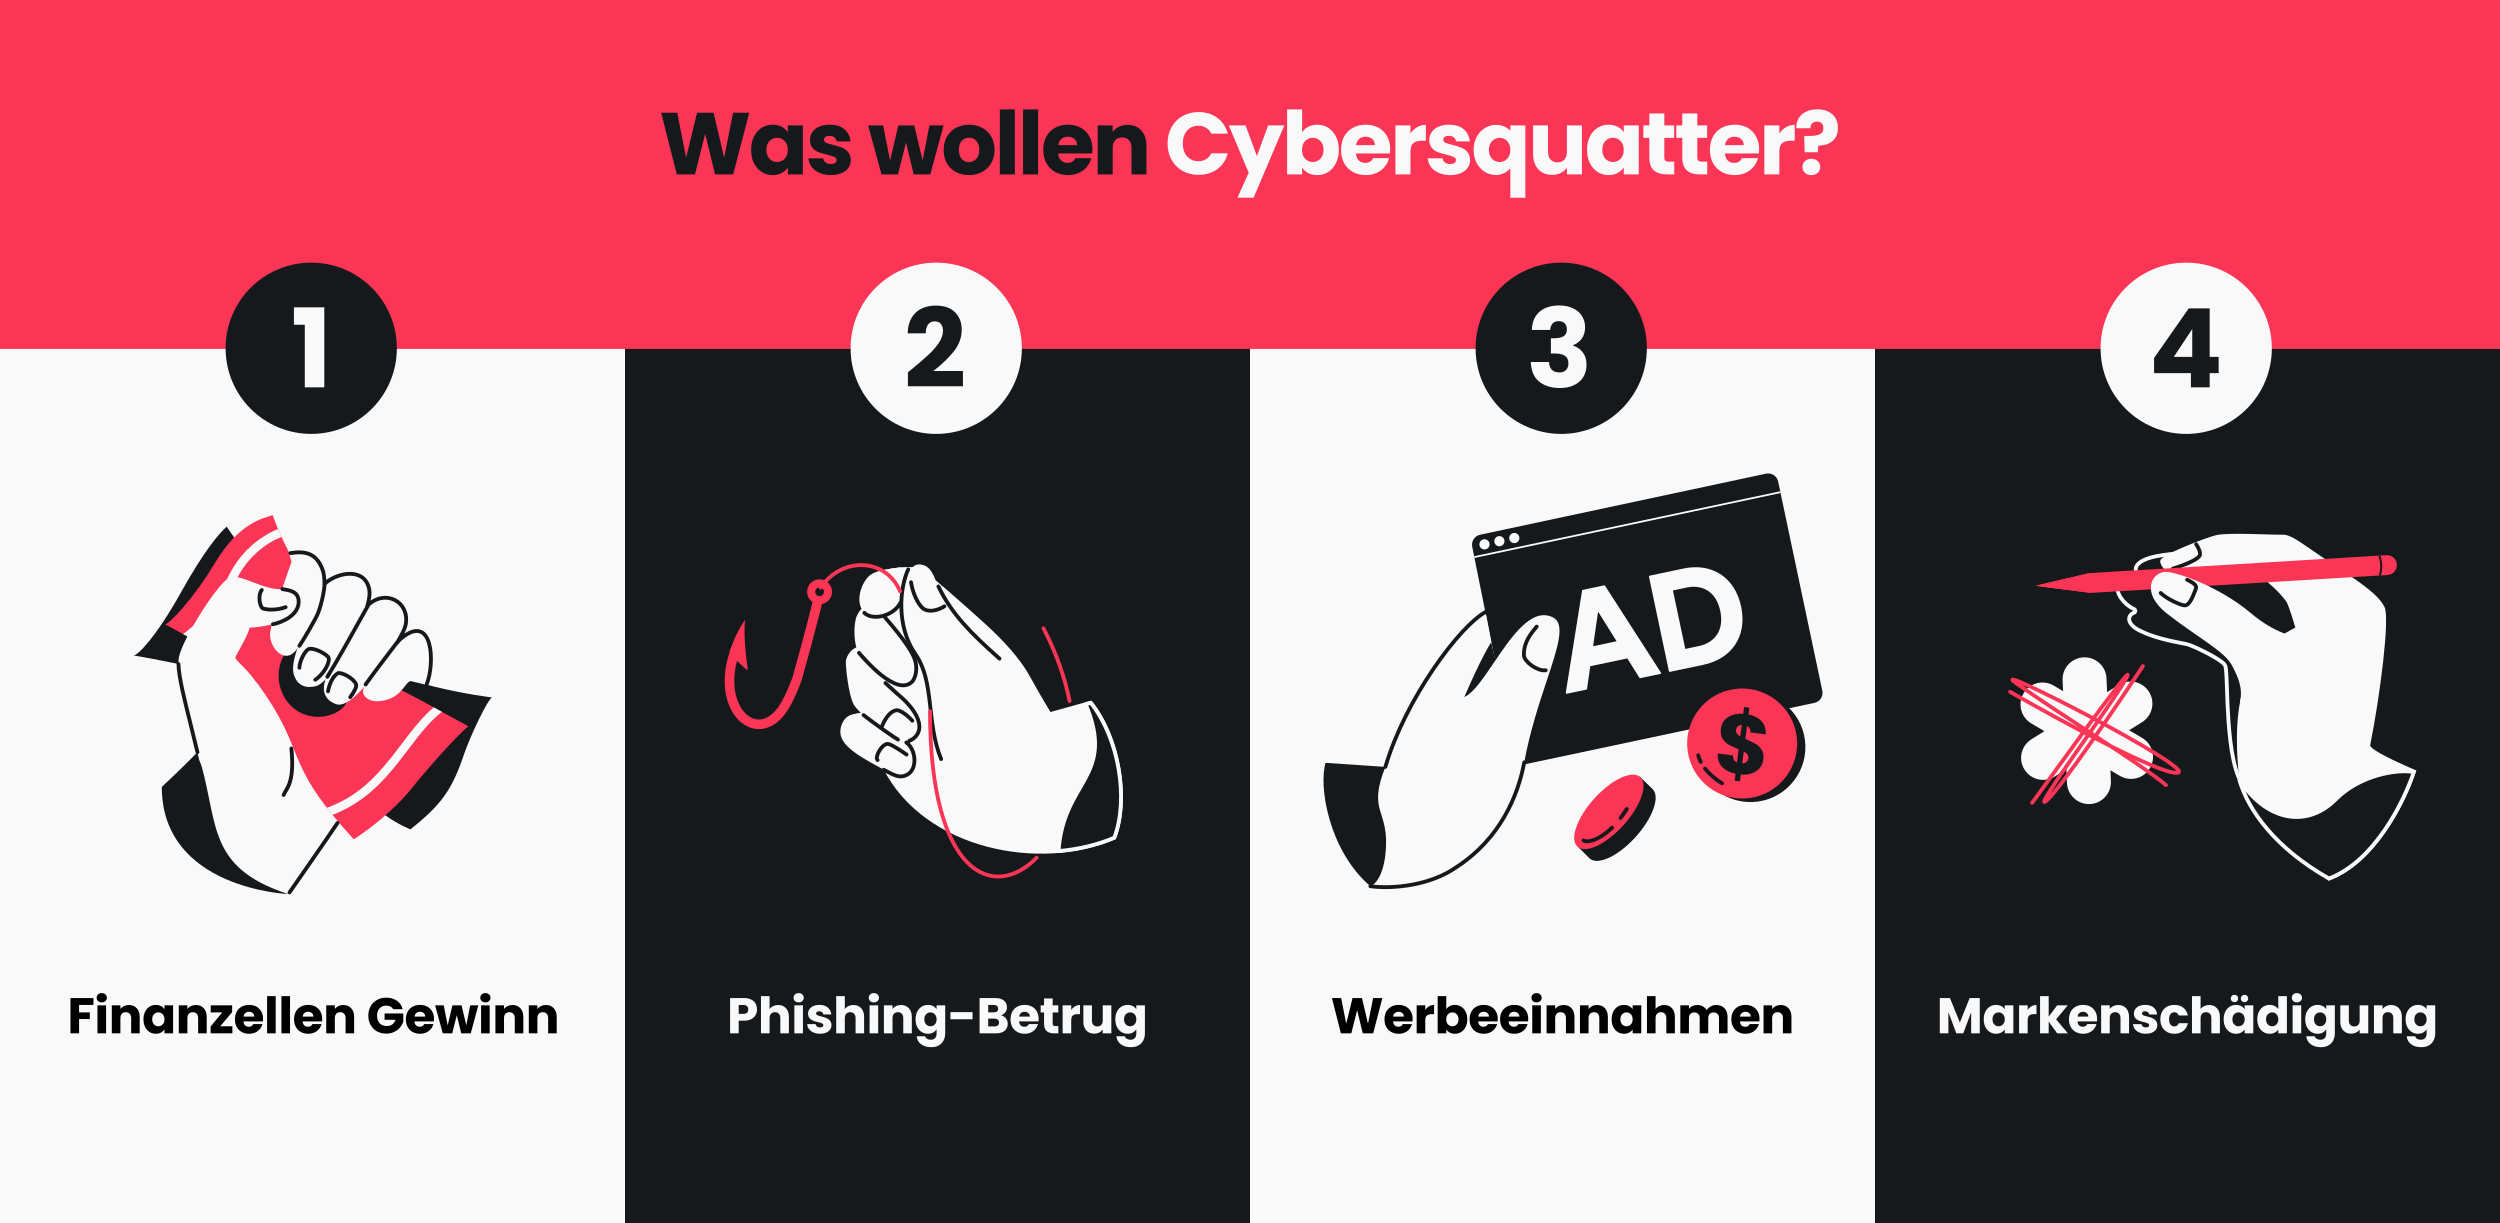<svg width="1304" height="638" viewBox="0 0 1304 638" fill="none" xmlns="http://www.w3.org/2000/svg">
<rect x="0" y="0" width="1304" height="638" fill="#333333" stroke="none"/>
<g clip-path="url(#clip0_8_3)">
<rect width="1304" height="638" transform="matrix(-1 0 0 -1 1304 638)" fill="#FA3556"/>
<rect y="182" width="326" height="456" fill="#F9F9F9"/>
<rect x="326" y="182" width="326" height="456" fill="#16191C"/>
<rect x="652" y="182" width="326" height="456" fill="#F9F9F9"/>
<rect x="978" y="182" width="326" height="456" fill="#16191C"/>
<path d="M390.812 58.805L382.429 90.964H372.946L367.816 69.8L362.502 90.964H353.019L344.865 58.805H353.248L357.875 82.214L363.601 58.805H372.213L377.711 82.214L382.383 58.805H390.812ZM391.78 78.137C391.78 75.511 392.269 73.205 393.246 71.22C394.254 69.235 395.613 67.708 397.323 66.639C399.033 65.57 400.942 65.036 403.049 65.036C404.851 65.036 406.424 65.402 407.768 66.135C409.142 66.868 410.196 67.83 410.929 69.021V65.402H418.762V90.964H410.929V87.345C410.165 88.536 409.096 89.498 407.722 90.231C406.378 90.964 404.805 91.331 403.003 91.331C400.927 91.331 399.033 90.796 397.323 89.727C395.613 88.628 394.254 87.085 393.246 85.1C392.269 83.085 391.78 80.764 391.78 78.137ZM410.929 78.183C410.929 76.228 410.379 74.686 409.279 73.556C408.211 72.426 406.897 71.861 405.34 71.861C403.782 71.861 402.454 72.426 401.354 73.556C400.285 74.656 399.751 76.183 399.751 78.137C399.751 80.092 400.285 81.649 401.354 82.81C402.454 83.94 403.782 84.505 405.34 84.505C406.897 84.505 408.211 83.94 409.279 82.81C410.379 81.68 410.929 80.138 410.929 78.183ZM433.425 91.331C431.195 91.331 429.21 90.949 427.469 90.185C425.729 89.422 424.354 88.383 423.347 87.07C422.339 85.727 421.774 84.23 421.652 82.581H429.393C429.485 83.466 429.897 84.184 430.63 84.734C431.363 85.284 432.264 85.558 433.333 85.558C434.31 85.558 435.059 85.375 435.578 85.009C436.128 84.612 436.402 84.108 436.402 83.497C436.402 82.764 436.021 82.23 435.257 81.894C434.494 81.527 433.257 81.13 431.547 80.703C429.714 80.275 428.187 79.832 426.966 79.374C425.744 78.885 424.69 78.137 423.805 77.129C422.919 76.091 422.476 74.701 422.476 72.961C422.476 71.495 422.873 70.166 423.667 68.975C424.492 67.754 425.683 66.792 427.24 66.089C428.828 65.387 430.707 65.036 432.875 65.036C436.082 65.036 438.601 65.83 440.434 67.418C442.297 69.006 443.366 71.113 443.64 73.74H436.402C436.28 72.854 435.883 72.151 435.211 71.632C434.57 71.113 433.715 70.853 432.646 70.853C431.73 70.853 431.027 71.037 430.539 71.403C430.05 71.739 429.806 72.213 429.806 72.823C429.806 73.556 430.187 74.106 430.951 74.472C431.745 74.839 432.967 75.205 434.616 75.572C436.509 76.061 438.052 76.549 439.243 77.038C440.434 77.496 441.472 78.259 442.358 79.328C443.274 80.367 443.747 81.772 443.778 83.543C443.778 85.039 443.35 86.383 442.495 87.574C441.671 88.735 440.464 89.651 438.876 90.323C437.319 90.995 435.501 91.331 433.425 91.331ZM492.165 65.402L485.248 90.964H476.59L472.558 74.381L468.39 90.964H459.777L452.814 65.402H460.648L464.267 83.68L468.573 65.402H476.865L481.216 83.589L484.79 65.402H492.165ZM505.385 91.331C502.88 91.331 500.62 90.796 498.605 89.727C496.62 88.658 495.047 87.131 493.886 85.146C492.756 83.161 492.191 80.84 492.191 78.183C492.191 75.557 492.772 73.251 493.932 71.266C495.093 69.25 496.681 67.708 498.696 66.639C500.712 65.57 502.972 65.036 505.476 65.036C507.981 65.036 510.241 65.57 512.256 66.639C514.272 67.708 515.86 69.25 517.021 71.266C518.181 73.251 518.761 75.557 518.761 78.183C518.761 80.809 518.166 83.131 516.975 85.146C515.814 87.131 514.211 88.658 512.165 89.727C510.149 90.796 507.889 91.331 505.385 91.331ZM505.385 84.551C506.881 84.551 508.149 84.001 509.187 82.901C510.256 81.802 510.79 80.229 510.79 78.183C510.79 76.137 510.271 74.564 509.233 73.465C508.225 72.365 506.973 71.816 505.476 71.816C503.949 71.816 502.682 72.365 501.674 73.465C500.666 74.534 500.162 76.106 500.162 78.183C500.162 80.229 500.651 81.802 501.628 82.901C502.636 84.001 503.888 84.551 505.385 84.551ZM529.347 57.065V90.964H521.514V57.065H529.347ZM541.454 57.065V90.964H533.621V57.065H541.454ZM569.824 77.771C569.824 78.504 569.778 79.267 569.686 80.061H551.958C552.08 81.649 552.584 82.871 553.469 83.726C554.386 84.551 555.5 84.963 556.814 84.963C558.768 84.963 560.127 84.138 560.891 82.489H569.228C568.801 84.169 568.022 85.681 566.892 87.024C565.792 88.368 564.403 89.422 562.723 90.185C561.043 90.949 559.165 91.331 557.088 91.331C554.584 91.331 552.355 90.796 550.4 89.727C548.446 88.658 546.919 87.131 545.819 85.146C544.72 83.161 544.17 80.84 544.17 78.183C544.17 75.526 544.704 73.205 545.773 71.22C546.873 69.235 548.4 67.708 550.354 66.639C552.309 65.57 554.554 65.036 557.088 65.036C559.562 65.036 561.761 65.555 563.685 66.593C565.609 67.632 567.106 69.113 568.174 71.037C569.274 72.961 569.824 75.205 569.824 77.771ZM561.807 75.709C561.807 74.366 561.349 73.297 560.433 72.503C559.516 71.709 558.371 71.312 556.997 71.312C555.684 71.312 554.569 71.693 553.653 72.457C552.767 73.22 552.217 74.305 552.003 75.709H561.807ZM588.128 65.127C591.121 65.127 593.503 66.105 595.275 68.059C597.076 69.983 597.977 72.64 597.977 76.03V90.964H590.19V77.084C590.19 75.373 589.747 74.045 588.861 73.098C587.975 72.151 586.784 71.678 585.288 71.678C583.791 71.678 582.6 72.151 581.715 73.098C580.829 74.045 580.386 75.373 580.386 77.084V90.964H572.553V65.402H580.386V68.792C581.18 67.662 582.249 66.776 583.593 66.135C584.937 65.463 586.448 65.127 588.128 65.127Z" fill="#16191C"/>
<path d="M608.993 74.839C608.993 71.663 609.68 68.838 611.055 66.364C612.429 63.86 614.338 61.92 616.781 60.546C619.255 59.141 622.049 58.439 625.164 58.439C628.982 58.439 632.25 59.447 634.968 61.462C637.686 63.478 639.503 66.227 640.419 69.708H631.807C631.165 68.364 630.249 67.341 629.058 66.639C627.898 65.936 626.569 65.585 625.073 65.585C622.66 65.585 620.705 66.425 619.209 68.105C617.712 69.784 616.964 72.029 616.964 74.839C616.964 77.649 617.712 79.893 619.209 81.573C620.705 83.253 622.66 84.093 625.073 84.093C626.569 84.093 627.898 83.741 629.058 83.039C630.249 82.337 631.165 81.313 631.807 79.97H640.419C639.503 83.451 637.686 86.2 634.968 88.216C632.25 90.201 628.982 91.193 625.164 91.193C622.049 91.193 619.255 90.506 616.781 89.132C614.338 87.727 612.429 85.788 611.055 83.314C609.68 80.84 608.993 78.015 608.993 74.839ZM669.924 65.402L653.891 103.104H645.462L651.326 90.094L640.927 65.402H649.676L655.586 81.39L661.45 65.402H669.924ZM679.187 69.021C679.92 67.83 680.974 66.868 682.348 66.135C683.722 65.402 685.295 65.036 687.067 65.036C689.174 65.036 691.083 65.57 692.793 66.639C694.503 67.708 695.847 69.235 696.824 71.22C697.832 73.205 698.336 75.511 698.336 78.137C698.336 80.764 697.832 83.085 696.824 85.1C695.847 87.085 694.503 88.628 692.793 89.727C691.083 90.796 689.174 91.331 687.067 91.331C685.265 91.331 683.692 90.979 682.348 90.277C681.004 89.544 679.951 88.582 679.187 87.391V90.964H671.354V57.065H679.187V69.021ZM690.365 78.137C690.365 76.183 689.815 74.656 688.716 73.556C687.647 72.426 686.318 71.861 684.73 71.861C683.173 71.861 681.844 72.426 680.745 73.556C679.676 74.686 679.141 76.228 679.141 78.183C679.141 80.138 679.676 81.68 680.745 82.81C681.844 83.94 683.173 84.505 684.73 84.505C686.288 84.505 687.616 83.94 688.716 82.81C689.815 81.649 690.365 80.092 690.365 78.137ZM725.138 77.771C725.138 78.504 725.092 79.267 725.001 80.061H707.272C707.394 81.649 707.898 82.871 708.784 83.726C709.7 84.551 710.815 84.963 712.128 84.963C714.083 84.963 715.442 84.138 716.205 82.489H724.543C724.115 84.169 723.336 85.681 722.206 87.024C721.107 88.368 719.717 89.422 718.038 90.185C716.358 90.949 714.48 91.331 712.403 91.331C709.899 91.331 707.669 90.796 705.715 89.727C703.76 88.658 702.233 87.131 701.134 85.146C700.034 83.161 699.484 80.84 699.484 78.183C699.484 75.526 700.019 73.205 701.088 71.22C702.187 69.235 703.714 67.708 705.669 66.639C707.623 65.57 709.868 65.036 712.403 65.036C714.877 65.036 717.076 65.555 719 66.593C720.924 67.632 722.42 69.113 723.489 71.037C724.588 72.961 725.138 75.205 725.138 77.771ZM717.121 75.709C717.121 74.366 716.663 73.297 715.747 72.503C714.831 71.709 713.686 71.312 712.311 71.312C710.998 71.312 709.883 71.693 708.967 72.457C708.082 73.22 707.532 74.305 707.318 75.709H717.121ZM735.701 69.662C736.617 68.257 737.762 67.158 739.137 66.364C740.511 65.54 742.038 65.127 743.718 65.127V73.419H741.565C739.61 73.419 738.144 73.846 737.167 74.701C736.189 75.526 735.701 76.992 735.701 79.099V90.964H727.867V65.402H735.701V69.662ZM756.457 91.331C754.228 91.331 752.243 90.949 750.502 90.185C748.761 89.422 747.387 88.383 746.379 87.07C745.371 85.727 744.806 84.23 744.684 82.581H752.426C752.518 83.466 752.93 84.184 753.663 84.734C754.396 85.284 755.297 85.558 756.366 85.558C757.343 85.558 758.091 85.375 758.61 85.009C759.16 84.612 759.435 84.108 759.435 83.497C759.435 82.764 759.053 82.23 758.29 81.894C757.526 81.527 756.289 81.13 754.579 80.703C752.747 80.275 751.22 79.832 749.998 79.374C748.776 78.885 747.723 78.137 746.837 77.129C745.951 76.091 745.509 74.701 745.509 72.961C745.509 71.495 745.906 70.166 746.7 68.975C747.524 67.754 748.715 66.792 750.273 66.089C751.861 65.387 753.739 65.036 755.908 65.036C759.114 65.036 761.634 65.83 763.466 67.418C765.329 69.006 766.398 71.113 766.673 73.74H759.435C759.313 72.854 758.916 72.151 758.244 71.632C757.603 71.113 756.747 70.853 755.678 70.853C754.762 70.853 754.06 71.037 753.571 71.403C753.083 71.739 752.838 72.213 752.838 72.823C752.838 73.556 753.22 74.106 753.983 74.472C754.778 74.839 755.999 75.205 757.648 75.572C759.542 76.061 761.084 76.549 762.275 77.038C763.466 77.496 764.505 78.259 765.39 79.328C766.306 80.367 766.78 81.772 766.81 83.543C766.81 85.039 766.383 86.383 765.528 87.574C764.703 88.735 763.497 89.651 761.909 90.323C760.351 90.995 758.534 91.331 756.457 91.331ZM768.642 78.229C768.642 75.694 769.161 73.434 770.199 71.449C771.268 69.464 772.688 67.922 774.46 66.822C776.262 65.692 778.216 65.127 780.323 65.127C781.942 65.127 783.393 65.417 784.675 65.998C785.958 66.547 786.996 67.326 787.79 68.334V65.402H795.624V103.15H787.79V87.757C786.905 88.826 785.821 89.681 784.538 90.323C783.286 90.964 781.85 91.285 780.232 91.285C778.155 91.285 776.231 90.735 774.46 89.636C772.688 88.536 771.268 86.994 770.199 85.009C769.161 83.024 768.642 80.764 768.642 78.229ZM787.79 78.183C787.79 76.809 787.516 75.663 786.966 74.747C786.447 73.801 785.76 73.098 784.904 72.64C784.049 72.151 783.148 71.907 782.202 71.907C781.285 71.907 780.4 72.151 779.545 72.64C778.69 73.098 777.987 73.801 777.437 74.747C776.888 75.694 776.613 76.855 776.613 78.229C776.613 79.603 776.888 80.764 777.437 81.71C777.987 82.627 778.69 83.329 779.545 83.818C780.4 84.276 781.285 84.505 782.202 84.505C783.118 84.505 784.004 84.276 784.859 83.818C785.744 83.329 786.447 82.611 786.966 81.665C787.516 80.718 787.79 79.557 787.79 78.183ZM825.129 65.402V90.964H817.296V87.483C816.502 88.612 815.417 89.529 814.043 90.231C812.699 90.903 811.203 91.239 809.554 91.239C807.599 91.239 805.874 90.811 804.377 89.956C802.881 89.071 801.72 87.803 800.896 86.154C800.071 84.505 799.659 82.566 799.659 80.336V65.402H807.446V79.282C807.446 80.993 807.889 82.321 808.775 83.268C809.661 84.215 810.852 84.688 812.348 84.688C813.875 84.688 815.081 84.215 815.967 83.268C816.853 82.321 817.296 80.993 817.296 79.282V65.402H825.129ZM827.795 78.137C827.795 75.511 828.284 73.205 829.261 71.22C830.269 69.235 831.628 67.708 833.338 66.639C835.048 65.57 836.957 65.036 839.064 65.036C840.866 65.036 842.439 65.402 843.783 66.135C845.157 66.868 846.211 67.83 846.944 69.021V65.402H854.777V90.964H846.944V87.345C846.18 88.536 845.111 89.498 843.737 90.231C842.393 90.964 840.82 91.331 839.018 91.331C836.942 91.331 835.048 90.796 833.338 89.727C831.628 88.628 830.269 87.085 829.261 85.1C828.284 83.085 827.795 80.764 827.795 78.137ZM846.944 78.183C846.944 76.228 846.394 74.686 845.294 73.556C844.225 72.426 842.912 71.861 841.355 71.861C839.797 71.861 838.469 72.426 837.369 73.556C836.3 74.656 835.766 76.183 835.766 78.137C835.766 80.092 836.3 81.649 837.369 82.81C838.469 83.94 839.797 84.505 841.355 84.505C842.912 84.505 844.225 83.94 845.294 82.81C846.394 81.68 846.944 80.138 846.944 78.183ZM873.288 84.322V90.964H869.302C866.462 90.964 864.248 90.277 862.66 88.903C861.072 87.498 860.278 85.223 860.278 82.077V71.907H857.163V65.402H860.278V59.172H868.111V65.402H873.242V71.907H868.111V82.169C868.111 82.932 868.294 83.482 868.661 83.818C869.027 84.154 869.638 84.322 870.493 84.322H873.288ZM890.495 84.322V90.964H886.509C883.669 90.964 881.455 90.277 879.867 88.903C878.279 87.498 877.485 85.223 877.485 82.077V71.907H874.369V65.402H877.485V59.172H885.318V65.402H890.449V71.907H885.318V82.169C885.318 82.932 885.501 83.482 885.868 83.818C886.234 84.154 886.845 84.322 887.7 84.322H890.495ZM917.551 77.771C917.551 78.504 917.505 79.267 917.413 80.061H899.685C899.807 81.649 900.311 82.871 901.196 83.726C902.113 84.551 903.227 84.963 904.541 84.963C906.495 84.963 907.854 84.138 908.618 82.489H916.955C916.528 84.169 915.749 85.681 914.619 87.024C913.519 88.368 912.13 89.422 910.45 90.185C908.77 90.949 906.892 91.331 904.815 91.331C902.311 91.331 900.082 90.796 898.127 89.727C896.173 88.658 894.646 87.131 893.546 85.146C892.447 83.161 891.897 80.84 891.897 78.183C891.897 75.526 892.431 73.205 893.5 71.22C894.6 69.235 896.127 67.708 898.081 66.639C900.036 65.57 902.281 65.036 904.815 65.036C907.289 65.036 909.488 65.555 911.412 66.593C913.336 67.632 914.833 69.113 915.902 71.037C917.001 72.961 917.551 75.205 917.551 77.771ZM909.534 75.709C909.534 74.366 909.076 73.297 908.16 72.503C907.243 71.709 906.098 71.312 904.724 71.312C903.411 71.312 902.296 71.693 901.38 72.457C900.494 73.22 899.944 74.305 899.731 75.709H909.534ZM928.113 69.662C929.029 68.257 930.175 67.158 931.549 66.364C932.923 65.54 934.45 65.127 936.13 65.127V73.419H933.977C932.022 73.419 930.556 73.846 929.579 74.701C928.602 75.526 928.113 76.992 928.113 79.099V90.964H920.28V65.402H928.113V69.662ZM947.862 57.019C951.13 57.019 953.741 57.874 955.695 59.584C957.681 61.294 958.673 63.707 958.673 66.822C958.673 69.693 957.726 71.938 955.833 73.556C953.97 75.144 951.496 75.954 948.412 75.984L948.183 79.42H941.311L941.082 70.899H943.831C946.182 70.899 947.969 70.609 949.19 70.029C950.443 69.449 951.069 68.395 951.069 66.868C951.069 65.799 950.779 64.959 950.198 64.348C949.618 63.738 948.809 63.432 947.77 63.432C946.671 63.432 945.816 63.753 945.205 64.394C944.594 65.005 944.289 65.845 944.289 66.914H936.913C936.852 65.051 937.234 63.371 938.059 61.875C938.914 60.378 940.166 59.202 941.815 58.347C943.495 57.462 945.51 57.019 947.862 57.019ZM944.838 91.331C943.464 91.331 942.334 90.934 941.449 90.139C940.593 89.315 940.166 88.307 940.166 87.116C940.166 85.894 940.593 84.871 941.449 84.047C942.334 83.222 943.464 82.81 944.838 82.81C946.182 82.81 947.282 83.222 948.137 84.047C949.022 84.871 949.465 85.894 949.465 87.116C949.465 88.307 949.022 89.315 948.137 90.139C947.282 90.934 946.182 91.331 944.838 91.331Z" fill="#F9F9F9"/>
<path d="M48.746 520.589V524.182H41.245V528.063H46.857V531.552H41.245V539H36.76V520.589H48.746ZM53.096 522.844C52.309 522.844 51.662 522.617 51.155 522.163C50.666 521.69 50.421 521.113 50.421 520.432C50.421 519.732 50.666 519.155 51.155 518.701C51.662 518.229 52.309 517.992 53.096 517.992C53.865 517.992 54.495 518.229 54.984 518.701C55.491 519.155 55.745 519.732 55.745 520.432C55.745 521.113 55.491 521.69 54.984 522.163C54.495 522.617 53.865 522.844 53.096 522.844ZM55.325 524.366V539H50.84V524.366H55.325ZM67.23 524.208C68.944 524.208 70.307 524.768 71.321 525.887C72.353 526.988 72.869 528.509 72.869 530.45V539H68.41V531.053C68.41 530.074 68.157 529.314 67.65 528.772C67.143 528.23 66.461 527.959 65.604 527.959C64.747 527.959 64.065 528.23 63.558 528.772C63.051 529.314 62.798 530.074 62.798 531.053V539H58.313V524.366H62.798V526.306C63.252 525.659 63.864 525.152 64.634 524.785C65.403 524.401 66.268 524.208 67.23 524.208ZM74.831 531.657C74.831 530.153 75.111 528.833 75.671 527.696C76.248 526.56 77.026 525.686 78.005 525.074C78.984 524.462 80.077 524.156 81.283 524.156C82.315 524.156 83.215 524.366 83.984 524.785C84.771 525.205 85.374 525.756 85.794 526.437V524.366H90.279V539H85.794V536.928C85.357 537.61 84.745 538.161 83.958 538.58C83.189 539 82.288 539.21 81.257 539.21C80.068 539.21 78.984 538.904 78.005 538.292C77.026 537.662 76.248 536.779 75.671 535.643C75.111 534.489 74.831 533.16 74.831 531.657ZM85.794 531.683C85.794 530.564 85.479 529.681 84.85 529.034C84.238 528.387 83.486 528.063 82.594 528.063C81.703 528.063 80.942 528.387 80.313 529.034C79.701 529.663 79.395 530.538 79.395 531.657C79.395 532.776 79.701 533.667 80.313 534.332C80.942 534.979 81.703 535.302 82.594 535.302C83.486 535.302 84.238 534.979 84.85 534.332C85.479 533.685 85.794 532.802 85.794 531.683ZM102.178 524.208C103.892 524.208 105.255 524.768 106.269 525.887C107.301 526.988 107.817 528.509 107.817 530.45V539H103.358V531.053C103.358 530.074 103.105 529.314 102.598 528.772C102.091 528.23 101.409 527.959 100.552 527.959C99.695 527.959 99.013 528.23 98.506 528.772C97.999 529.314 97.746 530.074 97.746 531.053V539H93.261V524.366H97.746V526.306C98.2 525.659 98.812 525.152 99.582 524.785C100.351 524.401 101.216 524.208 102.178 524.208ZM114.867 535.302H121.214V539H109.858V535.433L115.943 528.063H109.91V524.366H121.083V527.932L114.867 535.302ZM137.215 531.447C137.215 531.866 137.189 532.303 137.136 532.758H126.986C127.056 533.667 127.345 534.367 127.852 534.856C128.376 535.328 129.015 535.564 129.766 535.564C130.885 535.564 131.663 535.092 132.101 534.148H136.874C136.629 535.11 136.183 535.975 135.536 536.745C134.907 537.514 134.111 538.117 133.15 538.554C132.188 538.991 131.113 539.21 129.924 539.21C128.49 539.21 127.214 538.904 126.095 538.292C124.976 537.68 124.101 536.806 123.472 535.669C122.843 534.533 122.528 533.204 122.528 531.683C122.528 530.162 122.834 528.833 123.446 527.696C124.075 526.56 124.949 525.686 126.068 525.074C127.187 524.462 128.473 524.156 129.924 524.156C131.34 524.156 132.599 524.453 133.7 525.047C134.802 525.642 135.659 526.49 136.271 527.591C136.9 528.693 137.215 529.978 137.215 531.447ZM132.625 530.267C132.625 529.497 132.363 528.885 131.838 528.431C131.314 527.976 130.658 527.749 129.871 527.749C129.119 527.749 128.481 527.967 127.957 528.404C127.45 528.842 127.135 529.462 127.013 530.267H132.625ZM143.803 519.592V539H139.318V519.592H143.803ZM151.276 519.592V539H146.791V519.592H151.276ZM168.059 531.447C168.059 531.866 168.032 532.303 167.98 532.758H157.83C157.9 533.667 158.189 534.367 158.696 534.856C159.22 535.328 159.859 535.564 160.61 535.564C161.729 535.564 162.507 535.092 162.945 534.148H167.718C167.473 535.11 167.027 535.975 166.38 536.745C165.751 537.514 164.955 538.117 163.994 538.554C163.032 538.991 161.957 539.21 160.768 539.21C159.334 539.21 158.058 538.904 156.939 538.292C155.82 537.68 154.945 536.806 154.316 535.669C153.687 534.533 153.372 533.204 153.372 531.683C153.372 530.162 153.678 528.833 154.29 527.696C154.919 526.56 155.793 525.686 156.912 525.074C158.031 524.462 159.317 524.156 160.768 524.156C162.184 524.156 163.443 524.453 164.544 525.047C165.646 525.642 166.503 526.49 167.115 527.591C167.744 528.693 168.059 529.978 168.059 531.447ZM163.469 530.267C163.469 529.497 163.207 528.885 162.682 528.431C162.158 527.976 161.502 527.749 160.715 527.749C159.963 527.749 159.325 527.967 158.801 528.404C158.294 528.842 157.979 529.462 157.857 530.267H163.469ZM179.079 524.208C180.793 524.208 182.157 524.768 183.171 525.887C184.202 526.988 184.718 528.509 184.718 530.45V539H180.26V531.053C180.26 530.074 180.006 529.314 179.499 528.772C178.992 528.23 178.31 527.959 177.453 527.959C176.597 527.959 175.915 528.23 175.408 528.772C174.901 529.314 174.647 530.074 174.647 531.053V539H170.162V524.366H174.647V526.306C175.102 525.659 175.714 525.152 176.483 524.785C177.252 524.401 178.118 524.208 179.079 524.208ZM205.089 526.411C204.757 525.799 204.276 525.336 203.647 525.021C203.035 524.689 202.309 524.523 201.47 524.523C200.019 524.523 198.856 525.004 197.982 525.965C197.108 526.91 196.671 528.177 196.671 529.768C196.671 531.464 197.125 532.793 198.035 533.755C198.961 534.699 200.229 535.171 201.837 535.171C202.939 535.171 203.866 534.891 204.617 534.332C205.387 533.772 205.946 532.968 206.296 531.919H200.605V528.614H210.361V532.784C210.029 533.903 209.461 534.944 208.656 535.905C207.87 536.867 206.864 537.645 205.64 538.239C204.416 538.834 203.035 539.131 201.496 539.131C199.678 539.131 198.052 538.738 196.618 537.951C195.202 537.147 194.092 536.036 193.287 534.62C192.501 533.204 192.107 531.587 192.107 529.768C192.107 527.95 192.501 526.333 193.287 524.916C194.092 523.483 195.202 522.372 196.618 521.586C198.035 520.781 199.652 520.379 201.47 520.379C203.673 520.379 205.527 520.912 207.03 521.979C208.551 523.045 209.557 524.523 210.046 526.411H205.089ZM226.378 531.447C226.378 531.866 226.352 532.303 226.299 532.758H216.15C216.22 533.667 216.508 534.367 217.015 534.856C217.54 535.328 218.178 535.564 218.93 535.564C220.049 535.564 220.827 535.092 221.264 534.148H226.037C225.792 535.11 225.347 535.975 224.7 536.745C224.07 537.514 223.275 538.117 222.313 538.554C221.351 538.991 220.276 539.21 219.087 539.21C217.653 539.21 216.377 538.904 215.258 538.292C214.139 537.68 213.265 536.806 212.635 535.669C212.006 534.533 211.691 533.204 211.691 531.683C211.691 530.162 211.997 528.833 212.609 527.696C213.239 526.56 214.113 525.686 215.232 525.074C216.351 524.462 217.636 524.156 219.087 524.156C220.503 524.156 221.762 524.453 222.864 525.047C223.965 525.642 224.822 526.49 225.434 527.591C226.063 528.693 226.378 529.978 226.378 531.447ZM221.788 530.267C221.788 529.497 221.526 528.885 221.002 528.431C220.477 527.976 219.821 527.749 219.035 527.749C218.283 527.749 217.645 527.967 217.12 528.404C216.613 528.842 216.298 529.462 216.176 530.267H221.788ZM249.489 524.366L245.529 539H240.572L238.264 529.506L235.878 539H230.947L226.961 524.366H231.445L233.517 534.83L235.983 524.366H240.73L243.221 534.778L245.267 524.366H249.489ZM253.193 522.844C252.406 522.844 251.759 522.617 251.252 522.163C250.762 521.69 250.518 521.113 250.518 520.432C250.518 519.732 250.762 519.155 251.252 518.701C251.759 518.229 252.406 517.992 253.193 517.992C253.962 517.992 254.592 518.229 255.081 518.701C255.588 519.155 255.842 519.732 255.842 520.432C255.842 521.113 255.588 521.69 255.081 522.163C254.592 522.617 253.962 522.844 253.193 522.844ZM255.422 524.366V539H250.937V524.366H255.422ZM267.327 524.208C269.04 524.208 270.404 524.768 271.418 525.887C272.45 526.988 272.966 528.509 272.966 530.45V539H268.507V531.053C268.507 530.074 268.254 529.314 267.747 528.772C267.239 528.23 266.558 527.959 265.701 527.959C264.844 527.959 264.162 528.23 263.655 528.772C263.148 529.314 262.895 530.074 262.895 531.053V539H258.41V524.366H262.895V526.306C263.349 525.659 263.961 525.152 264.73 524.785C265.5 524.401 266.365 524.208 267.327 524.208ZM284.737 524.208C286.45 524.208 287.814 524.768 288.828 525.887C289.86 526.988 290.376 528.509 290.376 530.45V539H285.917V531.053C285.917 530.074 285.664 529.314 285.156 528.772C284.649 528.23 283.968 527.959 283.111 527.959C282.254 527.959 281.572 528.23 281.065 528.772C280.558 529.314 280.305 530.074 280.305 531.053V539H275.82V524.366H280.305V526.306C280.759 525.659 281.371 525.152 282.14 524.785C282.91 524.401 283.775 524.208 284.737 524.208Z" fill="black"/>
<path d="M721.049 520.589L716.249 539H710.82L707.883 526.883L704.841 539H699.412L694.743 520.589H699.543L702.192 533.991L705.47 520.589H710.401L713.548 533.991L716.223 520.589H721.049ZM736.831 531.447C736.831 531.866 736.804 532.303 736.752 532.758H726.602C726.672 533.667 726.961 534.367 727.468 534.856C727.992 535.328 728.63 535.564 729.382 535.564C730.501 535.564 731.279 535.092 731.716 534.148H736.49C736.245 535.11 735.799 535.975 735.152 536.745C734.523 537.514 733.727 538.117 732.766 538.554C731.804 538.991 730.729 539.21 729.54 539.21C728.106 539.21 726.83 538.904 725.711 538.292C724.592 537.68 723.717 536.806 723.088 535.669C722.458 534.533 722.144 533.204 722.144 531.683C722.144 530.162 722.45 528.833 723.062 527.696C723.691 526.56 724.565 525.686 725.684 525.074C726.803 524.462 728.088 524.156 729.54 524.156C730.956 524.156 732.215 524.453 733.316 525.047C734.418 525.642 735.275 526.49 735.886 527.591C736.516 528.693 736.831 529.978 736.831 531.447ZM732.241 530.267C732.241 529.497 731.979 528.885 731.454 528.431C730.93 527.976 730.274 527.749 729.487 527.749C728.735 527.749 728.097 527.967 727.573 528.404C727.066 528.842 726.751 529.462 726.628 530.267H732.241ZM743.419 526.805C743.944 526 744.599 525.371 745.386 524.916C746.173 524.444 747.047 524.208 748.009 524.208V528.955H746.776C745.657 528.955 744.818 529.2 744.258 529.69C743.699 530.162 743.419 531.001 743.419 532.207V539H738.934V524.366H743.419V526.805ZM754.375 526.437C754.794 525.756 755.398 525.205 756.184 524.785C756.971 524.366 757.872 524.156 758.886 524.156C760.092 524.156 761.185 524.462 762.164 525.074C763.143 525.686 763.913 526.56 764.472 527.696C765.049 528.833 765.338 530.153 765.338 531.657C765.338 533.16 765.049 534.489 764.472 535.643C763.913 536.779 763.143 537.662 762.164 538.292C761.185 538.904 760.092 539.21 758.886 539.21C757.854 539.21 756.954 539.009 756.184 538.607C755.415 538.187 754.812 537.636 754.375 536.954V539H749.89V519.592H754.375V526.437ZM760.774 531.657C760.774 530.538 760.459 529.663 759.83 529.034C759.218 528.387 758.457 528.063 757.548 528.063C756.657 528.063 755.896 528.387 755.267 529.034C754.655 529.681 754.349 530.564 754.349 531.683C754.349 532.802 754.655 533.685 755.267 534.332C755.896 534.979 756.657 535.302 757.548 535.302C758.44 535.302 759.201 534.979 759.83 534.332C760.459 533.667 760.774 532.776 760.774 531.657ZM781.223 531.447C781.223 531.866 781.197 532.303 781.145 532.758H770.995C771.065 533.667 771.353 534.367 771.86 534.856C772.385 535.328 773.023 535.564 773.775 535.564C774.894 535.564 775.672 535.092 776.109 534.148H780.882C780.638 535.11 780.192 535.975 779.545 536.745C778.915 537.514 778.12 538.117 777.158 538.554C776.197 538.991 775.121 539.21 773.932 539.21C772.499 539.21 771.222 538.904 770.103 538.292C768.984 537.68 768.11 536.806 767.481 535.669C766.851 534.533 766.536 533.204 766.536 531.683C766.536 530.162 766.842 528.833 767.454 527.696C768.084 526.56 768.958 525.686 770.077 525.074C771.196 524.462 772.481 524.156 773.932 524.156C775.349 524.156 776.607 524.453 777.709 525.047C778.81 525.642 779.667 526.49 780.279 527.591C780.909 528.693 781.223 529.978 781.223 531.447ZM776.634 530.267C776.634 529.497 776.371 528.885 775.847 528.431C775.322 527.976 774.667 527.749 773.88 527.749C773.128 527.749 772.49 527.967 771.965 528.404C771.458 528.842 771.144 529.462 771.021 530.267H776.634ZM797.122 531.447C797.122 531.866 797.096 532.303 797.043 532.758H786.894C786.964 533.667 787.252 534.367 787.759 534.856C788.284 535.328 788.922 535.564 789.674 535.564C790.793 535.564 791.571 535.092 792.008 534.148H796.781C796.536 535.11 796.091 535.975 795.444 536.745C794.814 537.514 794.019 538.117 793.057 538.554C792.095 538.991 791.02 539.21 789.831 539.21C788.397 539.21 787.121 538.904 786.002 538.292C784.883 537.68 784.009 536.806 783.379 535.669C782.75 534.533 782.435 533.204 782.435 531.683C782.435 530.162 782.741 528.833 783.353 527.696C783.983 526.56 784.857 525.686 785.976 525.074C787.095 524.462 788.38 524.156 789.831 524.156C791.247 524.156 792.506 524.453 793.608 525.047C794.709 525.642 795.566 526.49 796.178 527.591C796.807 528.693 797.122 529.978 797.122 531.447ZM792.533 530.267C792.533 529.497 792.27 528.885 791.746 528.431C791.221 527.976 790.566 527.749 789.779 527.749C789.027 527.749 788.389 527.967 787.864 528.404C787.357 528.842 787.042 529.462 786.92 530.267H792.533ZM801.481 522.844C800.695 522.844 800.048 522.617 799.541 522.163C799.051 521.69 798.806 521.113 798.806 520.432C798.806 519.732 799.051 519.155 799.541 518.701C800.048 518.229 800.695 517.992 801.481 517.992C802.251 517.992 802.88 518.229 803.37 518.701C803.877 519.155 804.13 519.732 804.13 520.432C804.13 521.113 803.877 521.69 803.37 522.163C802.88 522.617 802.251 522.844 801.481 522.844ZM803.711 524.366V539H799.226V524.366H803.711ZM815.615 524.208C817.329 524.208 818.693 524.768 819.707 525.887C820.738 526.988 821.254 528.509 821.254 530.45V539H816.796V531.053C816.796 530.074 816.542 529.314 816.035 528.772C815.528 528.23 814.846 527.959 813.989 527.959C813.133 527.959 812.451 528.23 811.944 528.772C811.437 529.314 811.183 530.074 811.183 531.053V539H806.698V524.366H811.183V526.306C811.638 525.659 812.25 525.152 813.019 524.785C813.788 524.401 814.654 524.208 815.615 524.208ZM833.025 524.208C834.739 524.208 836.103 524.768 837.117 525.887C838.148 526.988 838.664 528.509 838.664 530.45V539H834.206V531.053C834.206 530.074 833.952 529.314 833.445 528.772C832.938 528.23 832.256 527.959 831.399 527.959C830.543 527.959 829.861 528.23 829.354 528.772C828.847 529.314 828.593 530.074 828.593 531.053V539H824.108V524.366H828.593V526.306C829.048 525.659 829.66 525.152 830.429 524.785C831.198 524.401 832.064 524.208 833.025 524.208ZM840.627 531.657C840.627 530.153 840.906 528.833 841.466 527.696C842.043 526.56 842.821 525.686 843.8 525.074C844.779 524.462 845.872 524.156 847.078 524.156C848.11 524.156 849.01 524.366 849.78 524.785C850.566 525.205 851.17 525.756 851.589 526.437V524.366H856.074V539H851.589V536.928C851.152 537.61 850.54 538.161 849.753 538.58C848.984 539 848.084 539.21 847.052 539.21C845.863 539.21 844.779 538.904 843.8 538.292C842.821 537.662 842.043 536.779 841.466 535.643C840.906 534.489 840.627 533.16 840.627 531.657ZM851.589 531.683C851.589 530.564 851.275 529.681 850.645 529.034C850.033 528.387 849.281 528.063 848.39 528.063C847.498 528.063 846.737 528.387 846.108 529.034C845.496 529.663 845.19 530.538 845.19 531.657C845.19 532.776 845.496 533.667 846.108 534.332C846.737 534.979 847.498 535.302 848.39 535.302C849.281 535.302 850.033 534.979 850.645 534.332C851.275 533.685 851.589 532.802 851.589 531.683ZM868.052 524.208C869.731 524.208 871.077 524.768 872.091 525.887C873.105 526.988 873.612 528.509 873.612 530.45V539H869.154V531.053C869.154 530.074 868.9 529.314 868.393 528.772C867.886 528.23 867.204 527.959 866.347 527.959C865.491 527.959 864.809 528.23 864.302 528.772C863.795 529.314 863.541 530.074 863.541 531.053V539H859.056V519.592H863.541V526.333C863.996 525.686 864.616 525.17 865.403 524.785C866.19 524.401 867.073 524.208 868.052 524.208ZM895.14 524.208C896.958 524.208 898.4 524.759 899.467 525.86C900.551 526.962 901.093 528.492 901.093 530.45V539H896.635V531.053C896.635 530.109 896.381 529.384 895.874 528.877C895.384 528.352 894.703 528.09 893.828 528.09C892.954 528.09 892.263 528.352 891.756 528.877C891.267 529.384 891.022 530.109 891.022 531.053V539H886.564V531.053C886.564 530.109 886.31 529.384 885.803 528.877C885.313 528.352 884.632 528.09 883.757 528.09C882.883 528.09 882.192 528.352 881.685 528.877C881.196 529.384 880.951 530.109 880.951 531.053V539H876.466V524.366H880.951V526.201C881.406 525.589 882 525.109 882.734 524.759C883.469 524.392 884.299 524.208 885.226 524.208C886.328 524.208 887.307 524.444 888.163 524.916C889.038 525.388 889.719 526.062 890.209 526.936C890.716 526.131 891.407 525.476 892.281 524.969C893.155 524.462 894.108 524.208 895.14 524.208ZM917.763 531.447C917.763 531.866 917.736 532.303 917.684 532.758H907.534C907.604 533.667 907.893 534.367 908.4 534.856C908.924 535.328 909.562 535.564 910.314 535.564C911.433 535.564 912.211 535.092 912.648 534.148H917.422C917.177 535.11 916.731 535.975 916.084 536.745C915.455 537.514 914.659 538.117 913.697 538.554C912.736 538.991 911.661 539.21 910.472 539.21C909.038 539.21 907.761 538.904 906.642 538.292C905.523 537.68 904.649 536.806 904.02 535.669C903.39 534.533 903.076 533.204 903.076 531.683C903.076 530.162 903.382 528.833 903.994 527.696C904.623 526.56 905.497 525.686 906.616 525.074C907.735 524.462 909.02 524.156 910.472 524.156C911.888 524.156 913.147 524.453 914.248 525.047C915.35 525.642 916.206 526.49 916.818 527.591C917.448 528.693 917.763 529.978 917.763 531.447ZM913.173 530.267C913.173 529.497 912.911 528.885 912.386 528.431C911.862 527.976 911.206 527.749 910.419 527.749C909.667 527.749 909.029 527.967 908.505 528.404C907.998 528.842 907.683 529.462 907.56 530.267H913.173ZM928.783 524.208C930.497 524.208 931.861 524.768 932.875 525.887C933.906 526.988 934.422 528.509 934.422 530.45V539H929.963V531.053C929.963 530.074 929.71 529.314 929.203 528.772C928.696 528.23 928.014 527.959 927.157 527.959C926.3 527.959 925.619 528.23 925.112 528.772C924.605 529.314 924.351 530.074 924.351 531.053V539H919.866V524.366H924.351V526.306C924.806 525.659 925.418 525.152 926.187 524.785C926.956 524.401 927.822 524.208 928.783 524.208Z" fill="black"/>
<path d="M394.851 526.516C394.851 527.583 394.606 528.562 394.116 529.454C393.627 530.328 392.875 531.036 391.861 531.578C390.847 532.12 389.588 532.391 388.084 532.391H385.304V539H380.819V520.589H388.084C389.553 520.589 390.794 520.842 391.808 521.349C392.823 521.857 393.583 522.556 394.09 523.448C394.597 524.339 394.851 525.362 394.851 526.516ZM387.743 528.824C388.6 528.824 389.238 528.623 389.658 528.221C390.077 527.819 390.287 527.25 390.287 526.516C390.287 525.782 390.077 525.214 389.658 524.811C389.238 524.409 388.6 524.208 387.743 524.208H385.304V528.824H387.743ZM405.919 524.208C407.597 524.208 408.944 524.768 409.958 525.887C410.972 526.988 411.479 528.509 411.479 530.45V539H407.02V531.053C407.02 530.074 406.767 529.314 406.26 528.772C405.753 528.23 405.071 527.959 404.214 527.959C403.358 527.959 402.676 528.23 402.169 528.772C401.662 529.314 401.408 530.074 401.408 531.053V539H396.923V519.592H401.408V526.333C401.863 525.686 402.483 525.17 403.27 524.785C404.057 524.401 404.94 524.208 405.919 524.208ZM416.589 522.844C415.802 522.844 415.155 522.617 414.648 522.163C414.158 521.69 413.914 521.113 413.914 520.432C413.914 519.732 414.158 519.155 414.648 518.701C415.155 518.229 415.802 517.992 416.589 517.992C417.358 517.992 417.987 518.229 418.477 518.701C418.984 519.155 419.238 519.732 419.238 520.432C419.238 521.113 418.984 521.69 418.477 522.163C417.987 522.617 417.358 522.844 416.589 522.844ZM418.818 524.366V539H414.333V524.366H418.818ZM427.759 539.21C426.483 539.21 425.346 538.991 424.35 538.554C423.353 538.117 422.566 537.523 421.989 536.771C421.412 536.001 421.089 535.145 421.019 534.201H425.451C425.504 534.708 425.74 535.118 426.159 535.433C426.579 535.748 427.095 535.905 427.707 535.905C428.266 535.905 428.695 535.8 428.992 535.591C429.307 535.363 429.464 535.075 429.464 534.725C429.464 534.305 429.245 533.999 428.808 533.807C428.371 533.597 427.663 533.37 426.684 533.125C425.635 532.88 424.761 532.627 424.061 532.365C423.362 532.085 422.759 531.657 422.252 531.08C421.745 530.485 421.491 529.69 421.491 528.693C421.491 527.854 421.718 527.093 422.173 526.411C422.645 525.712 423.327 525.161 424.219 524.759C425.128 524.357 426.203 524.156 427.444 524.156C429.28 524.156 430.723 524.61 431.772 525.52C432.838 526.429 433.45 527.635 433.608 529.139H429.464C429.394 528.632 429.167 528.23 428.782 527.932C428.415 527.635 427.925 527.487 427.313 527.487C426.789 527.487 426.387 527.591 426.107 527.801C425.827 527.994 425.687 528.265 425.687 528.614C425.687 529.034 425.906 529.349 426.343 529.558C426.798 529.768 427.497 529.978 428.441 530.188C429.525 530.468 430.408 530.747 431.09 531.027C431.772 531.289 432.366 531.726 432.873 532.338C433.398 532.933 433.669 533.737 433.686 534.751C433.686 535.608 433.442 536.377 432.952 537.059C432.48 537.724 431.789 538.248 430.88 538.633C429.988 539.017 428.948 539.21 427.759 539.21ZM445.164 524.208C446.842 524.208 448.188 524.768 449.203 525.887C450.217 526.988 450.724 528.509 450.724 530.45V539H446.265V531.053C446.265 530.074 446.012 529.314 445.505 528.772C444.998 528.23 444.316 527.959 443.459 527.959C442.602 527.959 441.92 528.23 441.413 528.772C440.906 529.314 440.653 530.074 440.653 531.053V539H436.168V519.592H440.653V526.333C441.107 525.686 441.728 525.17 442.515 524.785C443.302 524.401 444.185 524.208 445.164 524.208ZM455.833 522.844C455.047 522.844 454.4 522.617 453.893 522.163C453.403 521.69 453.158 521.113 453.158 520.432C453.158 519.732 453.403 519.155 453.893 518.701C454.4 518.229 455.047 517.992 455.833 517.992C456.603 517.992 457.232 518.229 457.722 518.701C458.229 519.155 458.482 519.732 458.482 520.432C458.482 521.113 458.229 521.69 457.722 522.163C457.232 522.617 456.603 522.844 455.833 522.844ZM458.063 524.366V539H453.578V524.366H458.063ZM469.967 524.208C471.681 524.208 473.045 524.768 474.059 525.887C475.09 526.988 475.606 528.509 475.606 530.45V539H471.148V531.053C471.148 530.074 470.894 529.314 470.387 528.772C469.88 528.23 469.198 527.959 468.341 527.959C467.485 527.959 466.803 528.23 466.296 528.772C465.789 529.314 465.535 530.074 465.535 531.053V539H461.05V524.366H465.535V526.306C465.99 525.659 466.602 525.152 467.371 524.785C468.14 524.401 469.006 524.208 469.967 524.208ZM484.02 524.156C485.052 524.156 485.952 524.366 486.722 524.785C487.509 525.205 488.112 525.756 488.531 526.437V524.366H493.016V538.974C493.016 540.32 492.745 541.535 492.203 542.619C491.679 543.721 490.866 544.595 489.764 545.242C488.68 545.889 487.325 546.212 485.699 546.212C483.531 546.212 481.774 545.697 480.427 544.665C479.081 543.651 478.312 542.27 478.119 540.521H482.552C482.692 541.081 483.024 541.518 483.548 541.832C484.073 542.165 484.72 542.331 485.489 542.331C486.416 542.331 487.15 542.06 487.692 541.518C488.252 540.993 488.531 540.145 488.531 538.974V536.902C488.094 537.584 487.491 538.143 486.722 538.58C485.952 539 485.052 539.21 484.02 539.21C482.814 539.21 481.721 538.904 480.742 538.292C479.763 537.662 478.985 536.779 478.408 535.643C477.848 534.489 477.569 533.16 477.569 531.657C477.569 530.153 477.848 528.833 478.408 527.696C478.985 526.56 479.763 525.686 480.742 525.074C481.721 524.462 482.814 524.156 484.02 524.156ZM488.531 531.683C488.531 530.564 488.217 529.681 487.587 529.034C486.975 528.387 486.223 528.063 485.332 528.063C484.44 528.063 483.679 528.387 483.05 529.034C482.438 529.663 482.132 530.538 482.132 531.657C482.132 532.776 482.438 533.667 483.05 534.332C483.679 534.979 484.44 535.302 485.332 535.302C486.223 535.302 486.975 534.979 487.587 534.332C488.217 533.685 488.531 532.802 488.531 531.683ZM507.276 527.932V531.657H495.736V527.932H507.276ZM522.096 529.558C523.162 529.786 524.019 530.319 524.666 531.158C525.313 531.98 525.637 532.924 525.637 533.991C525.637 535.529 525.095 536.753 524.01 537.662C522.944 538.554 521.449 539 519.526 539H510.95V520.589H519.237C521.108 520.589 522.568 521.017 523.617 521.874C524.684 522.731 525.217 523.893 525.217 525.362C525.217 526.446 524.928 527.347 524.351 528.063C523.792 528.78 523.04 529.279 522.096 529.558ZM515.434 528.037H518.372C519.106 528.037 519.666 527.88 520.05 527.565C520.452 527.233 520.653 526.752 520.653 526.123C520.653 525.493 520.452 525.012 520.05 524.68C519.666 524.348 519.106 524.182 518.372 524.182H515.434V528.037ZM518.739 535.381C519.491 535.381 520.068 535.215 520.47 534.882C520.89 534.533 521.099 534.034 521.099 533.388C521.099 532.741 520.881 532.234 520.444 531.866C520.024 531.499 519.438 531.316 518.686 531.316H515.434V535.381H518.739ZM541.771 531.447C541.771 531.866 541.744 532.303 541.692 532.758H531.542C531.612 533.667 531.901 534.367 532.408 534.856C532.932 535.328 533.57 535.564 534.322 535.564C535.441 535.564 536.219 535.092 536.656 534.148H541.43C541.185 535.11 540.739 535.975 540.092 536.745C539.463 537.514 538.667 538.117 537.705 538.554C536.744 538.991 535.669 539.21 534.48 539.21C533.046 539.21 531.77 538.904 530.651 538.292C529.532 537.68 528.657 536.806 528.028 535.669C527.398 534.533 527.084 533.204 527.084 531.683C527.084 530.162 527.39 528.833 528.002 527.696C528.631 526.56 529.505 525.686 530.624 525.074C531.743 524.462 533.028 524.156 534.48 524.156C535.896 524.156 537.155 524.453 538.256 525.047C539.358 525.642 540.215 526.49 540.826 527.591C541.456 528.693 541.771 529.978 541.771 531.447ZM537.181 530.267C537.181 529.497 536.919 528.885 536.394 528.431C535.87 527.976 535.214 527.749 534.427 527.749C533.675 527.749 533.037 527.967 532.513 528.404C532.006 528.842 531.691 529.462 531.568 530.267H537.181ZM552.031 535.197V539H549.749C548.123 539 546.855 538.607 545.946 537.82C545.037 537.016 544.582 535.713 544.582 533.912V528.09H542.799V524.366H544.582V520.799H549.067V524.366H552.005V528.09H549.067V533.964C549.067 534.402 549.172 534.716 549.382 534.909C549.592 535.101 549.941 535.197 550.431 535.197H552.031ZM558.751 526.805C559.276 526 559.932 525.371 560.718 524.916C561.505 524.444 562.379 524.208 563.341 524.208V528.955H562.108C560.989 528.955 560.15 529.2 559.591 529.69C559.031 530.162 558.751 531.001 558.751 532.207V539H554.267V524.366H558.751V526.805ZM579.673 524.366V539H575.188V537.007C574.734 537.654 574.113 538.178 573.326 538.58C572.557 538.965 571.7 539.157 570.756 539.157C569.637 539.157 568.649 538.913 567.793 538.423C566.936 537.916 566.271 537.19 565.799 536.246C565.327 535.302 565.091 534.192 565.091 532.915V524.366H569.55V532.312C569.55 533.291 569.803 534.052 570.31 534.594C570.817 535.136 571.499 535.407 572.356 535.407C573.23 535.407 573.921 535.136 574.428 534.594C574.935 534.052 575.188 533.291 575.188 532.312V524.366H579.673ZM588.192 524.156C589.224 524.156 590.124 524.366 590.894 524.785C591.681 525.205 592.284 525.756 592.703 526.437V524.366H597.188V538.974C597.188 540.32 596.917 541.535 596.375 542.619C595.851 543.721 595.038 544.595 593.936 545.242C592.852 545.889 591.497 546.212 589.871 546.212C587.703 546.212 585.946 545.697 584.599 544.665C583.253 543.651 582.484 542.27 582.291 540.521H586.724C586.864 541.081 587.196 541.518 587.72 541.832C588.245 542.165 588.892 542.331 589.661 542.331C590.588 542.331 591.322 542.06 591.864 541.518C592.424 540.993 592.703 540.145 592.703 538.974V536.902C592.266 537.584 591.663 538.143 590.894 538.58C590.124 539 589.224 539.21 588.192 539.21C586.986 539.21 585.893 538.904 584.914 538.292C583.935 537.662 583.157 536.779 582.58 535.643C582.02 534.489 581.741 533.16 581.741 531.657C581.741 530.153 582.02 528.833 582.58 527.696C583.157 526.56 583.935 525.686 584.914 525.074C585.893 524.462 586.986 524.156 588.192 524.156ZM592.703 531.683C592.703 530.564 592.389 529.681 591.759 529.034C591.147 528.387 590.395 528.063 589.504 528.063C588.612 528.063 587.851 528.387 587.222 529.034C586.61 529.663 586.304 530.538 586.304 531.657C586.304 532.776 586.61 533.667 587.222 534.332C587.851 534.979 588.612 535.302 589.504 535.302C590.395 535.302 591.147 534.979 591.759 534.332C592.389 533.685 592.703 532.802 592.703 531.683Z" fill="#F9F9F9"/>
<path d="M1032.65 520.589V539H1028.16V527.959L1024.04 539H1020.42L1016.28 527.932V539H1011.8V520.589H1017.09L1022.26 533.335L1027.37 520.589H1032.65ZM1034.72 531.657C1034.72 530.153 1035 528.833 1035.56 527.696C1036.13 526.56 1036.91 525.686 1037.89 525.074C1038.87 524.462 1039.96 524.156 1041.17 524.156C1042.2 524.156 1043.1 524.366 1043.87 524.785C1044.66 525.205 1045.26 525.756 1045.68 526.437V524.366H1050.16V539H1045.68V536.928C1045.24 537.61 1044.63 538.161 1043.84 538.58C1043.07 539 1042.17 539.21 1041.14 539.21C1039.95 539.21 1038.87 538.904 1037.89 538.292C1036.91 537.662 1036.13 536.779 1035.56 535.643C1035 534.489 1034.72 533.16 1034.72 531.657ZM1045.68 531.683C1045.68 530.564 1045.36 529.681 1044.73 529.034C1044.12 528.387 1043.37 528.063 1042.48 528.063C1041.59 528.063 1040.83 528.387 1040.2 529.034C1039.59 529.663 1039.28 530.538 1039.28 531.657C1039.28 532.776 1039.59 533.667 1040.2 534.332C1040.83 534.979 1041.59 535.302 1042.48 535.302C1043.37 535.302 1044.12 534.979 1044.73 534.332C1045.36 533.685 1045.68 532.802 1045.68 531.683ZM1057.63 526.805C1058.16 526 1058.81 525.371 1059.6 524.916C1060.38 524.444 1061.26 524.208 1062.22 524.208V528.955H1060.99C1059.87 528.955 1059.03 529.2 1058.47 529.69C1057.91 530.162 1057.63 531.001 1057.63 532.207V539H1053.15V524.366H1057.63V526.805ZM1073.05 539L1068.59 532.863V539H1064.1V519.592H1068.59V530.319L1073.02 524.366H1078.55L1072.47 531.709L1078.61 539H1073.05ZM1093.85 531.447C1093.85 531.866 1093.82 532.303 1093.77 532.758H1083.62C1083.69 533.667 1083.98 534.367 1084.48 534.856C1085.01 535.328 1085.65 535.564 1086.4 535.564C1087.52 535.564 1088.3 535.092 1088.73 534.148H1093.51C1093.26 535.11 1092.82 535.975 1092.17 536.745C1091.54 537.514 1090.74 538.117 1089.78 538.554C1088.82 538.991 1087.75 539.21 1086.56 539.21C1085.12 539.21 1083.85 538.904 1082.73 538.292C1081.61 537.68 1080.73 536.806 1080.1 535.669C1079.48 534.533 1079.16 533.204 1079.16 531.683C1079.16 530.162 1079.47 528.833 1080.08 527.696C1080.71 526.56 1081.58 525.686 1082.7 525.074C1083.82 524.462 1085.1 524.156 1086.56 524.156C1087.97 524.156 1089.23 524.453 1090.33 525.047C1091.43 525.642 1092.29 526.49 1092.9 527.591C1093.53 528.693 1093.85 529.978 1093.85 531.447ZM1089.26 530.267C1089.26 529.497 1089 528.885 1088.47 528.431C1087.95 527.976 1087.29 527.749 1086.5 527.749C1085.75 527.749 1085.11 527.967 1084.59 528.404C1084.08 528.842 1083.77 529.462 1083.65 530.267H1089.26ZM1104.87 524.208C1106.58 524.208 1107.95 524.768 1108.96 525.887C1109.99 526.988 1110.51 528.509 1110.51 530.45V539H1106.05V531.053C1106.05 530.074 1105.79 529.314 1105.29 528.772C1104.78 528.23 1104.1 527.959 1103.24 527.959C1102.39 527.959 1101.7 528.23 1101.2 528.772C1100.69 529.314 1100.44 530.074 1100.44 531.053V539H1095.95V524.366H1100.44V526.306C1100.89 525.659 1101.5 525.152 1102.27 524.785C1103.04 524.401 1103.91 524.208 1104.87 524.208ZM1119.31 539.21C1118.04 539.21 1116.9 538.991 1115.9 538.554C1114.91 538.117 1114.12 537.523 1113.54 536.771C1112.97 536.001 1112.64 535.145 1112.57 534.201H1117.01C1117.06 534.708 1117.29 535.118 1117.71 535.433C1118.13 535.748 1118.65 535.905 1119.26 535.905C1119.82 535.905 1120.25 535.8 1120.55 535.591C1120.86 535.363 1121.02 535.075 1121.02 534.725C1121.02 534.305 1120.8 533.999 1120.36 533.807C1119.93 533.597 1119.22 533.37 1118.24 533.125C1117.19 532.88 1116.32 532.627 1115.62 532.365C1114.92 532.085 1114.31 531.657 1113.81 531.08C1113.3 530.485 1113.05 529.69 1113.05 528.693C1113.05 527.854 1113.27 527.093 1113.73 526.411C1114.2 525.712 1114.88 525.161 1115.77 524.759C1116.68 524.357 1117.76 524.156 1119 524.156C1120.84 524.156 1122.28 524.61 1123.33 525.52C1124.39 526.429 1125.01 527.635 1125.16 529.139H1121.02C1120.95 528.632 1120.72 528.23 1120.34 527.932C1119.97 527.635 1119.48 527.487 1118.87 527.487C1118.34 527.487 1117.94 527.591 1117.66 527.801C1117.38 527.994 1117.24 528.265 1117.24 528.614C1117.24 529.034 1117.46 529.349 1117.9 529.558C1118.35 529.768 1119.05 529.978 1120 530.188C1121.08 530.468 1121.96 530.747 1122.65 531.027C1123.33 531.289 1123.92 531.726 1124.43 532.338C1124.95 532.933 1125.22 533.737 1125.24 534.751C1125.24 535.608 1125 536.377 1124.51 537.059C1124.04 537.724 1123.34 538.248 1122.44 538.633C1121.54 539.017 1120.5 539.21 1119.31 539.21ZM1126.83 531.683C1126.83 530.162 1127.14 528.833 1127.75 527.696C1128.38 526.56 1129.24 525.686 1130.35 525.074C1131.46 524.462 1132.74 524.156 1134.17 524.156C1136.01 524.156 1137.54 524.637 1138.76 525.598C1140.01 526.56 1140.82 527.915 1141.2 529.663H1136.43C1136.03 528.544 1135.25 527.985 1134.1 527.985C1133.27 527.985 1132.62 528.308 1132.13 528.955C1131.64 529.585 1131.39 530.494 1131.39 531.683C1131.39 532.872 1131.64 533.79 1132.13 534.437C1132.62 535.066 1133.27 535.381 1134.1 535.381C1135.25 535.381 1136.03 534.821 1136.43 533.702H1141.2C1140.82 535.416 1140.01 536.762 1138.76 537.741C1137.52 538.72 1135.99 539.21 1134.17 539.21C1132.74 539.21 1131.46 538.904 1130.35 538.292C1129.24 537.68 1128.38 536.806 1127.75 535.669C1127.14 534.533 1126.83 533.204 1126.83 531.683ZM1152.34 524.208C1154.01 524.208 1155.36 524.768 1156.37 525.887C1157.39 526.988 1157.9 528.509 1157.9 530.45V539H1153.44V531.053C1153.44 530.074 1153.18 529.314 1152.68 528.772C1152.17 528.23 1151.49 527.959 1150.63 527.959C1149.77 527.959 1149.09 528.23 1148.59 528.772C1148.08 529.314 1147.82 530.074 1147.82 531.053V539H1143.34V519.592H1147.82V526.333C1148.28 525.686 1148.9 525.17 1149.69 524.785C1150.47 524.401 1151.36 524.208 1152.34 524.208ZM1159.86 531.657C1159.86 530.153 1160.14 528.833 1160.7 527.696C1161.27 526.56 1162.05 525.686 1163.03 525.074C1164.01 524.462 1165.1 524.156 1166.31 524.156C1167.34 524.156 1168.24 524.366 1169.01 524.785C1169.8 525.205 1170.4 525.756 1170.82 526.437V524.366H1175.31V539H1170.82V536.928C1170.38 537.61 1169.77 538.161 1168.99 538.58C1168.22 539 1167.32 539.21 1166.28 539.21C1165.09 539.21 1164.01 538.904 1163.03 538.292C1162.05 537.662 1161.27 536.779 1160.7 535.643C1160.14 534.489 1159.86 533.16 1159.86 531.657ZM1170.82 531.683C1170.82 530.564 1170.51 529.681 1169.88 529.034C1169.26 528.387 1168.51 528.063 1167.62 528.063C1166.73 528.063 1165.97 528.387 1165.34 529.034C1164.73 529.663 1164.42 530.538 1164.42 531.657C1164.42 532.776 1164.73 533.667 1165.34 534.332C1165.97 534.979 1166.73 535.302 1167.62 535.302C1168.51 535.302 1169.26 534.979 1169.88 534.332C1170.51 533.685 1170.82 532.802 1170.82 531.683ZM1165.47 522.739C1164.93 522.739 1164.47 522.556 1164.11 522.189C1163.74 521.822 1163.56 521.367 1163.56 520.825C1163.56 520.283 1163.74 519.828 1164.11 519.461C1164.47 519.077 1164.93 518.884 1165.47 518.884C1166.03 518.884 1166.49 519.068 1166.86 519.435C1167.23 519.802 1167.41 520.265 1167.41 520.825C1167.41 521.367 1167.22 521.822 1166.83 522.189C1166.47 522.556 1166.01 522.739 1165.47 522.739ZM1170.72 522.739C1170.17 522.739 1169.72 522.556 1169.35 522.189C1168.99 521.822 1168.8 521.367 1168.8 520.825C1168.8 520.283 1168.99 519.828 1169.35 519.461C1169.72 519.077 1170.17 518.884 1170.72 518.884C1171.28 518.884 1171.74 519.068 1172.11 519.435C1172.47 519.802 1172.66 520.265 1172.66 520.825C1172.66 521.367 1172.46 521.822 1172.08 522.189C1171.71 522.556 1171.26 522.739 1170.72 522.739ZM1177.4 531.657C1177.4 530.153 1177.68 528.833 1178.24 527.696C1178.81 526.56 1179.59 525.686 1180.57 525.074C1181.55 524.462 1182.64 524.156 1183.85 524.156C1184.81 524.156 1185.68 524.357 1186.47 524.759C1187.28 525.161 1187.9 525.703 1188.36 526.385V519.592H1192.84V539H1188.36V536.902C1187.94 537.601 1187.34 538.161 1186.55 538.58C1185.78 539 1184.88 539.21 1183.85 539.21C1182.64 539.21 1181.55 538.904 1180.57 538.292C1179.59 537.662 1178.81 536.779 1178.24 535.643C1177.68 534.489 1177.4 533.16 1177.4 531.657ZM1188.36 531.683C1188.36 530.564 1188.04 529.681 1187.41 529.034C1186.8 528.387 1186.05 528.063 1185.16 528.063C1184.27 528.063 1183.51 528.387 1182.88 529.034C1182.27 529.663 1181.96 530.538 1181.96 531.657C1181.96 532.776 1182.27 533.667 1182.88 534.332C1183.51 534.979 1184.27 535.302 1185.16 535.302C1186.05 535.302 1186.8 534.979 1187.41 534.332C1188.04 533.685 1188.36 532.802 1188.36 531.683ZM1198.08 522.844C1197.29 522.844 1196.65 522.617 1196.14 522.163C1195.65 521.69 1195.41 521.113 1195.41 520.432C1195.41 519.732 1195.65 519.155 1196.14 518.701C1196.65 518.229 1197.29 517.992 1198.08 517.992C1198.85 517.992 1199.48 518.229 1199.97 518.701C1200.48 519.155 1200.73 519.732 1200.73 520.432C1200.73 521.113 1200.48 521.69 1199.97 522.163C1199.48 522.617 1198.85 522.844 1198.08 522.844ZM1200.31 524.366V539H1195.83V524.366H1200.31ZM1208.86 524.156C1209.89 524.156 1210.79 524.366 1211.56 524.785C1212.35 525.205 1212.95 525.756 1213.37 526.437V524.366H1217.85V538.974C1217.85 540.32 1217.58 541.535 1217.04 542.619C1216.52 543.721 1215.7 544.595 1214.6 545.242C1213.52 545.889 1212.16 546.212 1210.54 546.212C1208.37 546.212 1206.61 545.697 1205.27 544.665C1203.92 543.651 1203.15 542.27 1202.96 540.521H1207.39C1207.53 541.081 1207.86 541.518 1208.39 541.832C1208.91 542.165 1209.56 542.331 1210.33 542.331C1211.25 542.331 1211.99 542.06 1212.53 541.518C1213.09 540.993 1213.37 540.145 1213.37 538.974V536.902C1212.93 537.584 1212.33 538.143 1211.56 538.58C1210.79 539 1209.89 539.21 1208.86 539.21C1207.65 539.21 1206.56 538.904 1205.58 538.292C1204.6 537.662 1203.82 536.779 1203.25 535.643C1202.69 534.489 1202.41 533.16 1202.41 531.657C1202.41 530.153 1202.69 528.833 1203.25 527.696C1203.82 526.56 1204.6 525.686 1205.58 525.074C1206.56 524.462 1207.65 524.156 1208.86 524.156ZM1213.37 531.683C1213.37 530.564 1213.05 529.681 1212.43 529.034C1211.81 528.387 1211.06 528.063 1210.17 528.063C1209.28 528.063 1208.52 528.387 1207.89 529.034C1207.28 529.663 1206.97 530.538 1206.97 531.657C1206.97 532.776 1207.28 533.667 1207.89 534.332C1208.52 534.979 1209.28 535.302 1210.17 535.302C1211.06 535.302 1211.81 534.979 1212.43 534.332C1213.05 533.685 1213.37 532.802 1213.37 531.683ZM1235.29 524.366V539H1230.8V537.007C1230.35 537.654 1229.73 538.178 1228.94 538.58C1228.17 538.965 1227.31 539.157 1226.37 539.157C1225.25 539.157 1224.26 538.913 1223.41 538.423C1222.55 537.916 1221.89 537.19 1221.41 536.246C1220.94 535.302 1220.71 534.192 1220.71 532.915V524.366H1225.16V532.312C1225.16 533.291 1225.42 534.052 1225.92 534.594C1226.43 535.136 1227.11 535.407 1227.97 535.407C1228.84 535.407 1229.54 535.136 1230.04 534.594C1230.55 534.052 1230.8 533.291 1230.8 532.312V524.366H1235.29ZM1247.16 524.208C1248.88 524.208 1250.24 524.768 1251.26 525.887C1252.29 526.988 1252.8 528.509 1252.8 530.45V539H1248.34V531.053C1248.34 530.074 1248.09 529.314 1247.58 528.772C1247.08 528.23 1246.39 527.959 1245.54 527.959C1244.68 527.959 1244 528.23 1243.49 528.772C1242.98 529.314 1242.73 530.074 1242.73 531.053V539H1238.25V524.366H1242.73V526.306C1243.19 525.659 1243.8 525.152 1244.57 524.785C1245.34 524.401 1246.2 524.208 1247.16 524.208ZM1261.22 524.156C1262.25 524.156 1263.15 524.366 1263.92 524.785C1264.7 525.205 1265.31 525.756 1265.73 526.437V524.366H1270.21V538.974C1270.21 540.32 1269.94 541.535 1269.4 542.619C1268.87 543.721 1268.06 544.595 1266.96 545.242C1265.88 545.889 1264.52 546.212 1262.9 546.212C1260.73 546.212 1258.97 545.697 1257.62 544.665C1256.28 543.651 1255.51 542.27 1255.32 540.521H1259.75C1259.89 541.081 1260.22 541.518 1260.74 541.832C1261.27 542.165 1261.92 542.331 1262.69 542.331C1263.61 542.331 1264.35 542.06 1264.89 541.518C1265.45 540.993 1265.73 540.145 1265.73 538.974V536.902C1265.29 537.584 1264.69 538.143 1263.92 538.58C1263.15 539 1262.25 539.21 1261.22 539.21C1260.01 539.21 1258.92 538.904 1257.94 538.292C1256.96 537.662 1256.18 536.779 1255.6 535.643C1255.04 534.489 1254.76 533.16 1254.76 531.657C1254.76 530.153 1255.04 528.833 1255.6 527.696C1256.18 526.56 1256.96 525.686 1257.94 525.074C1258.92 524.462 1260.01 524.156 1261.22 524.156ZM1265.73 531.683C1265.73 530.564 1265.41 529.681 1264.78 529.034C1264.17 528.387 1263.42 528.063 1262.53 528.063C1261.64 528.063 1260.88 528.387 1260.25 529.034C1259.63 529.663 1259.33 530.538 1259.33 531.657C1259.33 532.776 1259.63 533.667 1260.25 534.332C1260.88 534.979 1261.64 535.302 1262.53 535.302C1263.42 535.302 1264.17 534.979 1264.78 534.332C1265.41 533.685 1265.73 532.802 1265.73 531.683Z" fill="#F9F9F9"/>
<circle cx="162.335" cy="181.665" r="44.665" fill="#16191C"/>
<path d="M153.317 169.395V160.304H169.154V202.041H158.977V169.395H153.317Z" fill="#F9F9F9"/>
<circle cx="814.335" cy="181.665" r="44.665" fill="#16191C"/>
<path d="M798.994 172.082C799.147 168.004 800.481 164.859 802.997 162.648C805.512 160.438 808.924 159.332 813.231 159.332C816.09 159.332 818.529 159.828 820.549 160.819C822.607 161.81 824.151 163.163 825.18 164.878C826.247 166.593 826.781 168.518 826.781 170.653C826.781 173.168 826.152 175.227 824.894 176.828C823.637 178.39 822.169 179.458 820.492 180.029V180.258C822.665 180.982 824.38 182.183 825.638 183.86C826.895 185.537 827.524 187.691 827.524 190.321C827.524 192.684 826.972 194.78 825.866 196.61C824.799 198.401 823.217 199.812 821.121 200.841C819.063 201.87 816.604 202.384 813.745 202.384C809.171 202.384 805.512 201.26 802.768 199.011C800.062 196.762 798.632 193.37 798.48 188.834H807.971C808.009 190.511 808.485 191.845 809.4 192.836C810.315 193.789 811.649 194.266 813.402 194.266C814.889 194.266 816.032 193.846 816.833 193.008C817.671 192.131 818.091 190.988 818.091 189.577C818.091 187.748 817.5 186.433 816.318 185.632C815.175 184.794 813.326 184.375 810.772 184.375H808.943V176.427H810.772C812.716 176.427 814.279 176.103 815.461 175.455C816.68 174.769 817.29 173.569 817.29 171.853C817.29 170.481 816.909 169.414 816.147 168.652C815.384 167.889 814.336 167.508 813.002 167.508C811.554 167.508 810.467 167.946 809.743 168.823C809.057 169.7 808.657 170.786 808.543 172.082H798.994Z" fill="#F9F9F9"/>
<circle cx="488.335" cy="181.665" r="44.665" fill="#F9F9F9"/>
<path d="M473.558 194.208C474.854 193.179 475.444 192.703 475.33 192.779C479.066 189.692 482 187.157 484.135 185.175C486.308 183.193 488.137 181.116 489.624 178.943C491.11 176.77 491.853 174.655 491.853 172.597C491.853 171.034 491.491 169.814 490.767 168.937C490.043 168.061 488.957 167.622 487.508 167.622C486.06 167.622 484.916 168.175 484.078 169.281C483.277 170.348 482.877 171.872 482.877 173.854H473.443C473.52 170.615 474.206 167.908 475.502 165.736C476.836 163.563 478.57 161.962 480.704 160.933C482.877 159.904 485.278 159.389 487.908 159.389C492.444 159.389 495.856 160.552 498.143 162.877C500.468 165.202 501.63 168.232 501.63 171.968C501.63 176.046 500.239 179.839 497.457 183.345C494.674 186.814 491.129 190.206 486.822 193.522H502.259V201.47H473.558V194.208Z" fill="#16191C"/>
<circle cx="1140.33" cy="181.665" r="44.665" fill="#F9F9F9"/>
<path d="M1123.57 194.609V186.719L1141.64 160.876H1152.56V186.147H1157.25V194.609H1152.56V202.041H1142.78V194.609H1123.57ZM1143.47 171.625L1133.86 186.147H1143.47V171.625Z" fill="#16191C"/>
<path d="M192.594 413.79C201.592 405.316 205.447 395.112 206.25 391.07L155.069 308.23L122.56 324.744C121.764 329.327 120.84 340.714 123.507 349.594C126.175 358.475 99.403 375.059 104.212 391.07C98.107 397.443 91.275 404.051 84.39 410.435C84.39 463.692 150.289 466.337 150.289 466.337C150.289 466.337 168.388 440.605 176.029 429.297C179.251 424.528 183.596 422.265 192.594 413.79Z" fill="#F9F9F9"/>
<path d="M150.29 466.337C150.29 466.337 84.39 463.692 84.39 410.435C90.802 404.49 97.167 398.351 102.942 392.388C114.722 427.068 105.673 451.832 150.29 466.337Z" fill="#16191C"/>
<path d="M118.269 274.693C114.647 277.864 107.131 286.132 94.167 309.358C81.132 332.712 71.759 341.895 69.692 341.877C69.634 341.868 69.576 341.858 69.519 341.849C69.569 341.867 69.627 341.877 69.692 341.877C90.79 345.389 144.998 356.899 156.097 363.828C170.008 372.512 176.433 416.873 214.047 432.598C230.293 419.714 235.823 411.872 242.057 393.386C245.268 383.862 254.435 364.711 256.621 363.826C236.168 361.118 190.504 352.019 179.315 336.245C168.126 320.472 137.877 304.927 118.269 274.693Z" fill="#16191C"/>
<path d="M142.225 268.677C137.935 270.355 125.213 271.807 112.093 293.674C100.533 312.941 87.688 326.141 86.037 325.569C86.011 325.555 85.985 325.54 85.96 325.526C85.982 325.545 86.007 325.559 86.037 325.569C103.596 335.428 126.8 346.328 134.136 356.335C161.24 393.307 146.204 396.108 184.533 437.773C190.444 434.076 204.729 423.622 214.579 411.379C224.429 399.136 239.257 382.744 244.299 378.822C232.535 372.66 214.579 362.017 201.513 356.335C173.998 328.812 150.433 292.842 142.225 268.677Z" fill="#FA3556"/>
<path fill-rule="evenodd" clip-rule="evenodd" d="M146.824 280.077C146.185 278.685 145.582 277.317 145.016 275.974C136.896 279.158 124.535 287.373 117.866 303.458C112.732 315.839 103.197 325.115 95.481 330.734C96.143 331.091 96.808 331.448 97.475 331.807C98.258 332.228 99.043 332.65 99.828 333.074C107.73 326.985 116.868 317.565 122.006 305.174C128.203 290.227 139.735 282.805 146.824 280.077ZM230.494 371.302C229.097 370.53 227.679 369.747 226.249 368.961C223.593 371.176 221.143 373.68 218.804 376.346C215.645 379.948 212.582 383.985 209.487 388.064L209.487 388.064L209.487 388.065C207.777 390.318 206.058 392.584 204.307 394.796C195.798 405.551 185.972 415.852 170.505 421.322C171.425 422.514 172.401 423.745 173.437 425.02C189.239 419.021 199.355 408.278 207.822 397.577C209.704 395.199 211.479 392.858 213.209 390.576L213.209 390.576C216.226 386.597 219.105 382.8 222.174 379.301C224.837 376.264 227.56 373.556 230.494 371.302Z" fill="#F9F9F9"/>
<path d="M168.112 337.37C184.182 346.587 186.144 365.202 176.514 370.98C168.112 376.022 157.173 374.48 150.746 367.059C138.131 352.494 149.056 327.015 168.112 337.37Z" fill="#16191C"/>
<path d="M203.618 311.799C197.793 310.383 192.724 314.528 190.917 316.778C184.537 326.529 172.779 347.591 170.753 351.926C167.212 359.506 168.879 365.056 175.37 367.296C181.861 369.535 191.933 355.804 194.558 352.921C197.183 350.038 210.414 332.1 211.586 325.93C212.758 319.759 210.899 313.569 203.618 311.799Z" fill="#F9F9F9"/>
<path d="M222.305 330.621C229.224 335.059 225.154 350.74 222.444 357.216L214.398 355.266C211.793 355.117 210.193 362.047 202.953 364.594C193.902 367.778 189.915 363.883 189.373 361.226C188.39 356.401 204.097 338.185 207.149 335.173C210.201 332.162 213.657 325.073 222.305 330.621Z" fill="#F9F9F9"/>
<path d="M179.594 299.231C175.53 299.335 170.686 303.148 168.772 305.042C164.268 307.093 157.358 330.58 156.25 334.637C155.141 338.693 151.514 346.764 153.395 352.251C155.275 357.737 159.674 359.208 164.861 357.883C170.049 356.558 179.801 341.759 183.15 335.866C186.5 329.972 193.714 314.54 192.663 307.874C191.367 299.652 184.676 299.102 179.594 299.231Z" fill="#F9F9F9"/>
<path d="M168.364 297.484C166.675 292.638 163.343 286.192 154.697 287.625C152.869 287.928 152.708 288.146 150.939 289.111L152.059 293.032C150.829 296.64 143.107 317.307 141.222 328.405C139.75 332.803 142.759 340.084 147.435 341.705C152.111 343.326 154.778 339.034 157.808 334.401C160.838 329.767 166.108 320.969 167.623 317.489C169.138 314.008 170.052 302.33 168.364 297.484Z" fill="#F9F9F9"/>
<path d="M169.266 305.129C169.132 308.816 167.118 317.504 165.258 321.228C163.606 324.535 159.262 332.163 156.178 336.86M191.708 316.309C185.934 326.744 174.616 346.958 170.753 353.021M206.787 335.518C202.471 341.186 193.905 352.404 190.712 357.006M171.099 360.593C171.099 360.593 172.085 353.735 176.263 351.129C178.029 350.518 184.592 353.693 185.73 357.006C186.175 358.301 184.71 360.9 182.669 363.654M164.437 354.541C169.064 351.618 172.821 344.518 171.099 342.616C169.033 340.334 163.496 337.888 161.246 338.482C159.145 339.037 156.178 344.923 156.178 348.305" stroke="#16191C" stroke-width="2" stroke-linecap="round"/>
<path d="M119.973 301.126C114.274 303.071 95.475 332.689 93.343 342.639C91.63 350.634 98.389 372.177 104.019 396.746C107.805 406.269 116.952 413.221 129.087 413.386L150.369 411.621C153.997 408.204 148.597 382.153 139.176 364.735C129.755 347.317 121.564 344.722 122.93 342.328C125.003 338.695 129.547 330.678 130.187 327.383C135.41 327.21 147.291 325.597 153.028 320.522C160.2 314.179 157.465 306.622 147.431 307.309C137.397 307.995 125.673 299.182 119.973 301.126Z" fill="#F9F9F9"/>
<path d="M136.535 307.746C134.187 310.779 135.694 317.043 137.306 317.462C140.431 318.273 144.92 318.178 148.974 316.697M142.342 325.604C147.01 324.67 155.786 321.025 155.786 313.84C155.786 308.238 150.661 307.902 147.315 307.274M147.943 414.673C148.974 411.444 153.854 409.219 151.99 390.397" stroke="#16191C" stroke-width="2" stroke-linecap="round"/>
<path d="M93.081 346.339C93.257 353.13 96.06 364.343 99.394 377.683C100.558 382.341 101.786 387.258 102.991 392.337M151 465.5C151.136 465.307 168.417 440.562 176.029 429.297M222.471 357.152C227.058 346.119 226 318.5 208.676 333.469C208.268 333.949 207.878 334.408 207.498 334.814C207.47 334.787 207.441 334.761 207.411 334.737C209.556 331.173 211.206 327.932 211.586 325.93C213.907 313.714 200.989 307.252 192.186 315.43C192.069 315.367 191.945 315.329 191.821 315.315C192.588 312.403 192.964 309.78 192.663 307.873C190.765 295.829 176.41 298.286 169.666 304.212C169.554 304.164 169.432 304.135 169.303 304.13C169.288 304.13 169.274 304.129 169.26 304.129C169.206 301.522 168.932 299.116 168.364 297.484C165.38 288.921 159.802 287.159 151.5 288.5" stroke="#16191C" stroke-width="2" stroke-linecap="round"/>
<path d="M537.237 352.901C542.445 362.431 547.91 371.386 547.91 371.386L569.302 365.439C584.587 384.149 590.112 416.972 582.003 437.691C542.259 454.848 482.3 443.014 460.831 401.216L461.241 297.241C466.263 296.14 477.262 294.583 481.086 297.162C485.866 300.385 503.75 316.234 513.38 324.957C523.01 333.679 532.03 343.372 537.237 352.901Z" fill="#F9F9F9"/>
<path d="M552.13 443.909C562.406 443.054 572.326 440.723 581.222 436.938C585.057 426.849 585.668 413.829 583.44 400.982C581.225 388.212 576.224 375.727 568.937 366.578L566.31 367.308C570.196 376.635 571.498 383.816 571.15 389.914C570.79 396.248 568.655 401.313 565.974 406.286C565.1 407.907 564.168 409.519 563.217 411.166C558.457 419.403 553.197 428.508 552.13 443.909Z" fill="#16191C" stroke="#F9F9F9" stroke-width="2" stroke-linejoin="round"/>
<path d="M465.17 403.652C470.699 406.542 478.231 403.195 476.477 394.654C475.954 392.105 471.495 387.904 466.104 383.834C463.741 379.713 458.086 371.45 454.363 371.365C450.641 371.28 447.065 372.028 445.742 372.413C440.552 373.103 438.689 377.559 438.369 380.769C437.577 388.734 447.338 394.331 465.17 403.652Z" fill="#F9F9F9"/>
<path d="M463.441 352.079C463.01 348.223 462.751 346.889 455.685 339.851C446.589 332.782 441.202 341.763 441.183 345.227C441.165 348.692 442.571 361.942 445.116 367.091C447.662 372.24 460.683 381.154 467.623 385.076C474.562 388.997 478.489 384.387 478.205 376.951C477.962 370.596 469.097 362.817 463.897 358.806C463.889 357.849 463.785 355.164 463.441 352.079Z" fill="#F9F9F9"/>
<path d="M468.371 385.755C467.31 385.339 456.23 377.566 450.435 372.994" stroke="#16191C" stroke-width="2" stroke-linecap="round"/>
<path d="M466.305 329.823C462.501 322.31 463.774 318.848 461.526 317.581C454.081 312.427 449.119 316.48 446.983 321.102C444.847 325.724 445.399 337.596 448.048 340.542C450.698 343.487 455.81 347.871 464.399 353.707C472.989 359.544 476.922 356.532 477.945 349.198C478.763 343.331 471.065 334.399 466.305 329.823Z" fill="#F9F9F9"/>
<path d="M448.046 340.538C450.135 342.861 467.715 364.153 475.976 355.377C478.699 351.547 477.973 346.367 477.269 344.256C474.44 335.766 461.05 321.832 461.216 321.408M474.198 386.504C482.648 382.807 481.526 372.891 467.715 361.63L461.855 356.276M472.743 387.297C477.984 391.075 478.787 401.65 472.743 404.294C469.234 406.044 466.231 404.324 460.975 401.524" stroke="#16191C" stroke-width="2" stroke-linecap="round"/>
<path d="M465.655 315.017C466.226 309.741 476.497 298.736 469.716 295.902C463.34 296.847 457.667 297.422 454.307 299.653C449.643 302.751 445.304 313.863 450.85 319.653C456.395 325.443 465.084 320.292 465.655 315.017Z" fill="#F9F9F9"/>
<path d="M450.849 319.651C454.828 323.805 465.938 321.644 469.716 314.323" stroke="#16191C" stroke-width="2" stroke-linecap="round"/>
<path d="M475.866 375.932C473.849 373.591 469.528 370.065 467.394 370.48C464.726 370.999 462.128 373.794 460.021 378.836M472.848 393.592C470.863 392.15 466.254 389.039 463.693 388.131C460.49 386.997 455.959 394.907 457.755 396.474" stroke="#16191C" stroke-width="2" stroke-linecap="round"/>
<path d="M476.273 337.018C465.989 316.177 471.681 294.251 479.378 294.405C484.418 294.505 486.52 298.281 488.852 304.877C498.979 327.708 527.251 348.559 534.336 354.956L511.725 418.827C491.038 407.729 487.934 371.665 488.968 355.021C484.071 349.627 479.464 343.487 476.273 337.018Z" fill="#F9F9F9"/>
<path d="M489.473 305.89C496.484 320.385 506.307 330.197 521.33 343.531M492.616 316.244C489.977 317.947 483.861 320.375 480.505 316.466C477.149 312.557 475.567 306.327 475.195 303.7M490.896 395.941C482.965 376.575 487.626 355.78 477.494 341.213C467.362 326.647 469.282 306.493 473.741 296.978" stroke="#16191C" stroke-width="2" stroke-linecap="round"/>
<path d="M428.119 306.514C438.655 290.562 461.844 290.525 469.481 308.41M544.257 327.696C551.056 340.739 555.445 353.527 557.896 365.681M485.096 371C485.096 456.67 518.46 470.215 540.76 447.32" stroke="#FA3556" stroke-width="2" stroke-linecap="round" stroke-linejoin="round"/>
<path fill-rule="evenodd" clip-rule="evenodd" d="M429.241 307.211C430.048 308.177 429.92 309.615 428.954 310.422C427.989 311.23 426.551 311.102 425.744 310.136C424.936 309.17 425.064 307.733 426.03 306.925C426.996 306.118 428.433 306.246 429.241 307.211ZM431.66 313.657C434.413 311.355 434.778 307.258 432.476 304.506C430.174 301.753 426.077 301.388 423.324 303.69C420.572 305.992 420.207 310.089 422.509 312.842C424.811 315.594 428.908 315.959 431.66 313.657Z" fill="#FA3556"/>
<path d="M388.61 323.324C384.657 328.949 382.283 334.799 380.561 339.95C382.465 343.151 387.591 347.985 390.054 349.636C389.084 342.562 387.79 331.586 388.61 323.324Z" fill="#FA3556"/>
<path d="M385.778 340.428C386.248 339.129 385.576 337.696 384.278 337.226C382.98 336.756 381.546 337.427 381.076 338.725L385.778 340.428ZM409.052 368.608L406.921 367.3L409.052 368.608ZM415.883 353.583L418.253 354.379L418.272 354.322L418.288 354.264L415.883 353.583ZM381.076 338.725C375.284 354.721 378.245 368.571 385.252 375.606C388.785 379.153 393.411 380.973 398.261 380.092C403.072 379.218 407.581 375.784 411.183 369.915L406.921 367.3C403.808 372.373 400.362 374.629 397.368 375.173C394.412 375.709 391.382 374.675 388.794 372.077C383.559 366.821 380.424 355.213 385.778 340.428L381.076 338.725ZM411.183 369.915C413.255 366.539 415.022 362.643 416.258 359.638C416.88 358.126 417.376 356.819 417.717 355.888C417.888 355.422 418.021 355.049 418.111 354.791C418.156 354.661 418.191 354.561 418.215 354.491C418.227 354.456 418.236 354.429 418.242 354.411C418.245 354.401 418.248 354.394 418.25 354.388C418.251 354.386 418.251 354.384 418.252 354.382C418.252 354.381 418.252 354.381 418.253 354.38C418.253 354.38 418.253 354.379 418.253 354.379C418.253 354.379 418.253 354.379 415.883 353.583C413.513 352.787 413.513 352.787 413.513 352.787C413.513 352.787 413.513 352.786 413.513 352.786C413.513 352.786 413.513 352.786 413.513 352.787C413.513 352.787 413.513 352.788 413.512 352.79C413.511 352.793 413.51 352.798 413.507 352.805C413.502 352.819 413.495 352.841 413.485 352.871C413.464 352.93 413.433 353.021 413.392 353.139C413.309 353.376 413.184 353.726 413.023 354.167C412.699 355.049 412.227 356.295 411.634 357.736C410.44 360.638 408.791 364.254 406.921 367.3L411.183 369.915ZM418.288 354.264C421.561 342.716 424.26 332.545 426.141 325.26C427.082 321.618 427.818 318.697 428.319 316.685C428.57 315.679 428.762 314.9 428.891 314.372C428.956 314.108 429.005 313.907 429.038 313.771C429.055 313.703 429.067 313.652 429.075 313.618C429.08 313.6 429.083 313.587 429.085 313.578C429.086 313.574 429.087 313.57 429.087 313.568C429.088 313.567 429.088 313.566 429.088 313.566C429.088 313.565 429.088 313.565 429.088 313.565C429.088 313.565 429.088 313.564 426.658 312.977C424.228 312.39 424.228 312.39 424.228 312.39C424.228 312.39 424.228 312.39 424.228 312.39C424.228 312.391 424.228 312.392 424.228 312.393C424.227 312.395 424.226 312.398 424.225 312.402C424.223 312.41 424.22 312.422 424.216 312.439C424.208 312.472 424.196 312.522 424.18 312.589C424.148 312.721 424.099 312.92 424.035 313.181C423.907 313.703 423.717 314.476 423.467 315.476C422.969 317.475 422.237 320.383 421.3 324.01C419.426 331.266 416.738 341.398 413.478 352.901L418.288 354.264Z" fill="#FA3556"/>
<path d="M767.908 285.166C767.334 282.311 769.157 279.526 771.997 278.919L921.184 247.055C924.049 246.443 926.866 248.278 927.472 251.152L950.522 360.31C951.128 363.181 949.298 366.001 946.435 366.608L796.154 398.49C793.271 399.101 790.445 397.237 789.862 394.341L767.908 285.166Z" fill="#16191C"/>
<path d="M855.506 353.254L865.918 351.046L836.787 305.796L825.68 308.151L817.19 361.38L827.324 359.23L829.046 347.115L849.037 342.875L855.506 353.254ZM833.267 317.64L843.997 334.804L830.392 337.689L833.267 317.64Z" fill="#F9F9F9"/>
<path d="M878.668 339.058L872.03 307.607L879.735 305.973C887.787 304.265 895.521 307.921 897.777 318.612C900.034 329.304 894.356 335.731 886.304 337.439L878.668 339.058ZM888.527 346.252C902.549 343.278 910.986 332.059 907.704 316.508C904.421 300.956 892.228 294.039 878.206 297.012L860.575 300.751L870.965 349.976L888.527 346.252Z" fill="#F9F9F9"/>
<path d="M855.506 353.254L865.918 351.046L836.787 305.796L825.68 308.151L817.19 361.38L827.324 359.23L829.046 347.115L849.037 342.875L855.506 353.254ZM833.267 317.64L843.997 334.804L830.392 337.689L833.267 317.64Z" stroke="#F9F9F9" stroke-width="0.965" stroke-linejoin="round"/>
<path d="M878.668 339.058L872.03 307.607L879.735 305.973C887.787 304.265 895.521 307.921 897.777 318.612C900.034 329.304 894.356 335.731 886.304 337.439L878.668 339.058ZM888.527 346.252C902.549 343.278 910.986 332.059 907.704 316.508C904.421 300.956 892.228 294.039 878.206 297.012L860.575 300.751L870.965 349.976L888.527 346.252Z" stroke="#F9F9F9" stroke-width="0.965" stroke-linejoin="round"/>
<path fill-rule="evenodd" clip-rule="evenodd" d="M769.089 291.034L768.904 290.113L928.549 256.245L928.743 257.165L769.089 291.034Z" fill="#F9F9F9"/>
<path d="M776.902 283.388C777.205 284.824 776.29 286.234 774.859 286.537C773.427 286.841 772.021 285.923 771.718 284.488C771.415 283.052 772.33 281.642 773.761 281.339C775.193 281.035 776.599 281.953 776.902 283.388Z" fill="#F9F9F9"/>
<path d="M784.678 281.739C784.981 283.175 784.066 284.585 782.634 284.888C781.203 285.192 779.797 284.274 779.494 282.839C779.191 281.403 780.106 279.993 781.537 279.69C782.969 279.386 784.375 280.304 784.678 281.739Z" fill="#F9F9F9"/>
<path d="M792.454 280.09C792.757 281.526 791.842 282.936 790.41 283.239C788.979 283.543 787.573 282.625 787.27 281.19C786.967 279.754 787.882 278.344 789.313 278.041C790.745 277.737 792.151 278.655 792.454 280.09Z" fill="#F9F9F9"/>
<path d="M773.024 320.984C763.541 323.727 732.96 364.626 722.62 400.003L691.437 397.901C687.683 409.698 692.967 443.63 714.792 462.259C729.351 464.19 755.821 460.7 767.795 444.369L773.609 424.262L780.205 347.477L775.211 320.911C774.679 320.962 774.355 320.931 774.081 320.905C773.75 320.874 773.49 320.849 773.024 320.984Z" fill="#F9F9F9"/>
<path d="M778.365 377.206C770.987 385.417 747.839 402.656 759.045 374.985C766.817 355.793 773.013 342.883 777.783 334.933L781.434 350.31L778.365 377.206Z" fill="#16191C"/>
<path d="M757.826 453.446C744.928 447.24 751.529 433.889 741.956 423.393C741.429 401.352 746.292 380.98 750.646 369.532C751.726 369.208 753.136 368.545 757.222 366.625C758.965 365.806 761.195 364.757 764.095 363.409C768.602 361.313 773.665 353.829 779.158 345.711C788.432 332.003 798.929 316.488 810.039 322.044C816.633 325.342 812.627 337.421 806.768 355.084C802.803 367.04 797.989 381.554 795.039 397.636C791.838 415.09 782.218 438.572 757.826 453.446Z" fill="#F9F9F9"/>
<path d="M714.793 462.259C692.967 443.63 687.684 409.698 691.438 397.901L722.621 400.002C713.524 422.939 723.575 421.907 722.962 440.91C722.472 456.112 717.312 461.477 714.793 462.259Z" fill="#16191C"/>
<path d="M806.248 349.621C802.128 350.261 794.999 345.267 794.884 341.814C794.645 334.679 798.89 330.126 801.527 326.842" stroke="#16191C" stroke-width="2" stroke-linecap="round"/>
<path d="M775.016 319.13C761.386 326.431 732.96 364.626 722.62 400.003M795.039 397.636C791.911 414.69 782.656 437.499 759.479 452.41C746.093 461.84 726.555 463.819 714.792 462.259" stroke="#16191C" stroke-width="2" stroke-linecap="round" stroke-linejoin="round"/>
<path d="M829.151 447.771C833.376 451.583 844.13 446.553 853.171 436.534C862.212 426.516 866.117 415.304 861.893 411.491L855.172 405.003L822.9 441.538L829.151 447.771Z" fill="#16191C"/>
<ellipse cx="839.183" cy="423.477" rx="10.304" ry="24.435" transform="rotate(42.065 839.183 423.477)" fill="#FA3556"/>
<path d="M825.974 438.369C827.771 439.691 833.905 438.513 840.88 431.668M848.55 421.964C847.464 423.689 846.369 425.255 845.276 426.675" stroke="#16191C" stroke-width="2" stroke-linecap="round"/>
<circle cx="913.005" cy="389.669" r="28.692" transform="rotate(-7.699 913.005 389.669)" fill="#16191C"/>
<circle cx="908.705" cy="387.815" r="28.692" transform="rotate(-7.699 908.705 387.815)" fill="#FA3556"/>
<path d="M885.794 393.979C886.09 395.129 886.536 396.272 887.11 397.394M898.227 408.569C894.744 406.485 891.644 403.828 889.361 400.894" stroke="#16191C" stroke-width="2" stroke-linecap="round"/>
<path d="M919.761 396.183C919.555 397.786 918.946 399.219 917.932 400.481C916.95 401.718 915.594 402.671 913.862 403.338C912.164 403.979 910.21 404.203 908.001 404.009L907.548 407.55L904.772 407.195L905.231 403.609C902.2 402.954 899.845 401.719 898.167 399.904C896.493 398.06 895.774 395.761 896.009 393.006L903.903 394.018C903.852 395.789 904.547 397.018 905.987 397.707L906.872 390.798C904.692 389.926 902.957 389.126 901.669 388.398C900.41 387.674 899.353 386.635 898.498 385.281C897.643 383.927 897.351 382.186 897.624 380.058C897.964 377.406 899.205 375.402 901.348 374.047C903.52 372.696 906.151 372.114 909.242 372.303L909.696 368.761L912.472 369.117L912.018 372.659C915.024 373.281 917.31 374.478 918.876 376.248C920.442 378.019 921.151 380.288 921.002 383.054L913.065 382.037C913.093 380.44 912.486 379.326 911.245 378.693L910.377 385.47C912.691 386.448 914.465 387.282 915.699 387.974C916.933 388.665 917.977 389.688 918.832 391.042C919.72 392.37 920.03 394.084 919.761 396.183ZM905.519 380.714C905.426 381.443 905.564 382.083 905.935 382.634C906.334 383.189 906.928 383.71 907.718 384.196L908.497 378.118C907.669 378.16 906.992 378.4 906.465 378.836C905.943 379.243 905.628 379.869 905.519 380.714ZM908.746 398.193C909.633 398.159 910.357 397.896 910.919 397.405C911.511 396.918 911.859 396.266 911.963 395.45C912.061 394.692 911.893 394.049 911.461 393.519C911.062 392.965 910.422 392.453 909.542 391.985L908.746 398.193Z" fill="#16191C"/>
<path d="M1207.23 306.243C1216.3 313.224 1224.99 320.945 1230.43 326.114L1219.49 348.538C1214.94 354.532 1209.38 362.449 1203.65 370.616C1199.09 377.109 1194.43 383.76 1190.07 389.728C1185.11 396.515 1180.55 402.429 1176.94 406.319C1175.13 408.275 1173.62 409.659 1172.46 410.398C1171.87 410.771 1171.46 410.925 1171.2 410.958C1170.99 410.985 1170.95 410.937 1170.92 410.9L1170.92 410.898C1168.26 407.966 1166.34 402.783 1164.98 396.415C1163.62 390.091 1162.84 382.771 1162.35 375.721C1161.94 369.767 1161.74 364.033 1161.57 359.275C1161.54 358.401 1161.51 357.56 1161.48 356.757C1161.39 354.176 1161.3 351.971 1161.16 350.321C1161.1 349.498 1161.02 348.791 1160.93 348.235C1160.88 347.957 1160.83 347.7 1160.76 347.475C1160.7 347.267 1160.61 347.015 1160.46 346.798C1160.13 346.325 1159.6 345.838 1159.01 345.367C1158.39 344.883 1157.63 344.361 1156.79 343.823C1155.1 342.748 1153 341.579 1150.89 340.484C1148.77 339.388 1146.62 338.357 1144.79 337.558C1143.01 336.774 1141.45 336.173 1140.57 335.99C1139.83 335.834 1138.98 335.667 1138.05 335.483C1132.3 334.352 1123.29 332.579 1115.94 328.854C1112.02 326.868 1110.7 324.709 1110.57 323.138C1110.44 321.603 1111.43 320.21 1113.12 319.57C1113.5 319.427 1113.76 319.072 1113.77 318.669C1113.78 318.266 1113.55 317.894 1113.19 317.725C1110.09 316.302 1107.68 313.994 1106.21 311.773C1105.47 310.662 1104.98 309.604 1104.76 308.722C1104.52 307.805 1104.59 307.239 1104.74 306.973C1105.75 305.073 1107.65 304.082 1109.77 303.653C1111.9 303.223 1114.11 303.392 1115.47 303.679C1115.9 303.768 1116.33 303.577 1116.54 303.206C1116.76 302.834 1116.72 302.365 1116.43 302.042C1114.38 299.696 1113.65 297.64 1114.16 295.968C1114.67 294.279 1116.59 292.474 1121.15 291.019C1125.64 289.585 1136.3 288.233 1148.11 287.884C1159.91 287.536 1172.65 288.197 1181.3 290.692C1188.14 292.664 1197.82 298.998 1207.23 306.243Z" fill="#16191C" stroke="#F9F9F9" stroke-width="2" stroke-linejoin="round"/>
<path d="M1168.03 407.271C1164.92 377.573 1166.08 347.859 1188.63 332.363C1190.49 331.085 1192.86 329.683 1195.57 328.244C1196.11 327.958 1196.66 327.671 1197.23 327.383C1196.31 324.12 1194.13 316.874 1192.69 313.995C1188.99 308.763 1183.59 304.299 1179.32 300.601L1160.05 296.409C1158.87 296.887 1154.32 298.525 1145.55 301.249C1134.59 304.653 1124.65 294.791 1127.18 291.69C1129.71 288.589 1149.91 280.647 1155.91 279.144C1161.91 277.642 1185.44 279.032 1190.21 278.896C1194.97 278.761 1198.38 281.893 1212.75 291.62C1227.12 301.347 1239.85 308.808 1243.72 316.539C1246.69 321.907 1241.45 363.162 1236.29 388.608C1235.89 390.475 1245.3 395.431 1260.32 401.887C1255.51 417.24 1239.65 450.225 1214.69 459.334C1193.08 444.365 1170.7 424.858 1168.03 407.271Z" fill="#F9F9F9"/>
<path d="M1244.23 432.39C1236.69 443.487 1226.78 453.701 1214.78 458.235C1186.93 442.439 1172.71 422.833 1168 406.662C1174.32 416.367 1182.15 422.626 1190.34 425.035C1200.04 427.89 1210.07 425.283 1218.37 416.915C1224.67 410.559 1232.79 406.519 1240.53 404.333C1247.71 402.308 1254.46 401.901 1259.03 402.655C1256.52 410.275 1251.51 421.688 1244.23 432.39Z" fill="#16191C" stroke="#F9F9F9" stroke-width="2"/>
<path d="M1133.39 296.597C1137.75 295.287 1146.65 292.05 1147.42 289.576C1147.87 288.124 1146.83 285.886 1145.52 283.866" stroke="#16191C" stroke-width="2" stroke-linecap="round"/>
<path d="M1244.72 289.585C1247.57 289.413 1250.03 291.589 1250.2 294.445C1250.37 297.301 1248.2 299.755 1245.34 299.927L1090.46 309.265L1061.94 305.543L1089.83 298.923L1244.72 289.585Z" fill="#FA3556"/>
<path fill-rule="evenodd" clip-rule="evenodd" d="M1240.55 289.839L1241.64 289.773C1242.56 292.505 1242.73 295.049 1242.5 297.187C1242.38 298.287 1242.15 299.282 1241.86 300.14L1240.71 300.209C1241.04 299.346 1241.32 298.285 1241.45 297.072C1241.68 295.014 1241.5 292.526 1240.55 289.839Z" fill="#16191C"/>
<path fill-rule="evenodd" clip-rule="evenodd" d="M1090.38 309.254L1061.94 305.543L1089.83 298.922L1090 298.912C1091.36 301.811 1092.09 305.452 1090.38 309.254Z" fill="#FA3556"/>
<path fill-rule="evenodd" clip-rule="evenodd" d="M1079.26 307.803L1061.94 305.542L1078.8 301.54C1079.48 303.982 1079.55 306.075 1079.26 307.803Z" fill="#FA3556"/>
<path d="M1174.14 319.874C1186.7 330.46 1197.34 332.637 1201.08 332.402C1201.23 358.344 1167.33 372.061 1168.53 365.625C1169.72 359.189 1167.89 353.855 1163.98 346.72C1160.08 339.586 1145.64 332.055 1130.56 320.256C1115.48 308.458 1123.11 297.551 1130.42 298.315C1137.72 299.08 1158.43 306.642 1174.14 319.874Z" fill="#F9F9F9"/>
<path d="M1140.81 302.399C1143.92 303.931 1146.19 305.297 1145.32 307.232C1144.45 309.167 1142.42 316.106 1139.42 315.774C1137.02 315.508 1130.34 312.477 1127.01 309.311" stroke="#16191C" stroke-width="2" stroke-linecap="round"/>
<path fill-rule="evenodd" clip-rule="evenodd" d="M1117.29 376.691C1122.66 373.343 1124.31 366.272 1120.96 360.896C1117.61 355.52 1110.54 353.876 1105.16 357.224L1099.07 361.019L1098.76 353.846C1098.49 347.519 1093.15 342.609 1086.82 342.88C1080.49 343.15 1075.58 348.498 1075.85 354.825L1076.09 360.497L1071.21 357.605C1065.76 354.379 1058.73 356.181 1055.5 361.63C1052.28 367.079 1054.08 374.112 1059.53 377.338L1066.36 381.386L1059.62 385.585C1054.24 388.933 1052.6 396.004 1055.95 401.38C1059.29 406.756 1066.37 408.4 1071.74 405.052L1077.84 401.257L1078.14 408.431C1078.41 414.758 1083.76 419.668 1090.09 419.397C1096.41 419.127 1101.32 413.779 1101.05 407.452L1100.81 401.781L1105.7 404.673C1111.15 407.899 1118.18 406.097 1121.4 400.648C1124.63 395.199 1122.83 388.166 1117.38 384.939L1110.54 380.891L1117.29 376.691Z" fill="#F9F9F9"/>
<path d="M1048.5 360.882C1074.14 375.567 1127.51 404.565 1135.86 403.079C1146.29 401.221 1033.6 343.452 1051.6 356.288C1075.72 373.498 1115.13 397.337 1129.75 409.468M1059.95 418.791C1062.32 415.688 1113.55 343.834 1109.63 352.716C1105.71 361.599 1058.85 424.509 1067.24 417.816C1073.96 412.461 1103.71 368.676 1117.75 347.453" stroke="#FA3556" stroke-width="2" stroke-linecap="round" stroke-linejoin="round"/>
</g>
<defs>
<clipPath id="clip0_8_3">
<rect width="1304" height="638" fill="white" transform="matrix(-1 0 0 -1 1304 638)"/>
</clipPath>
</defs>
</svg>
